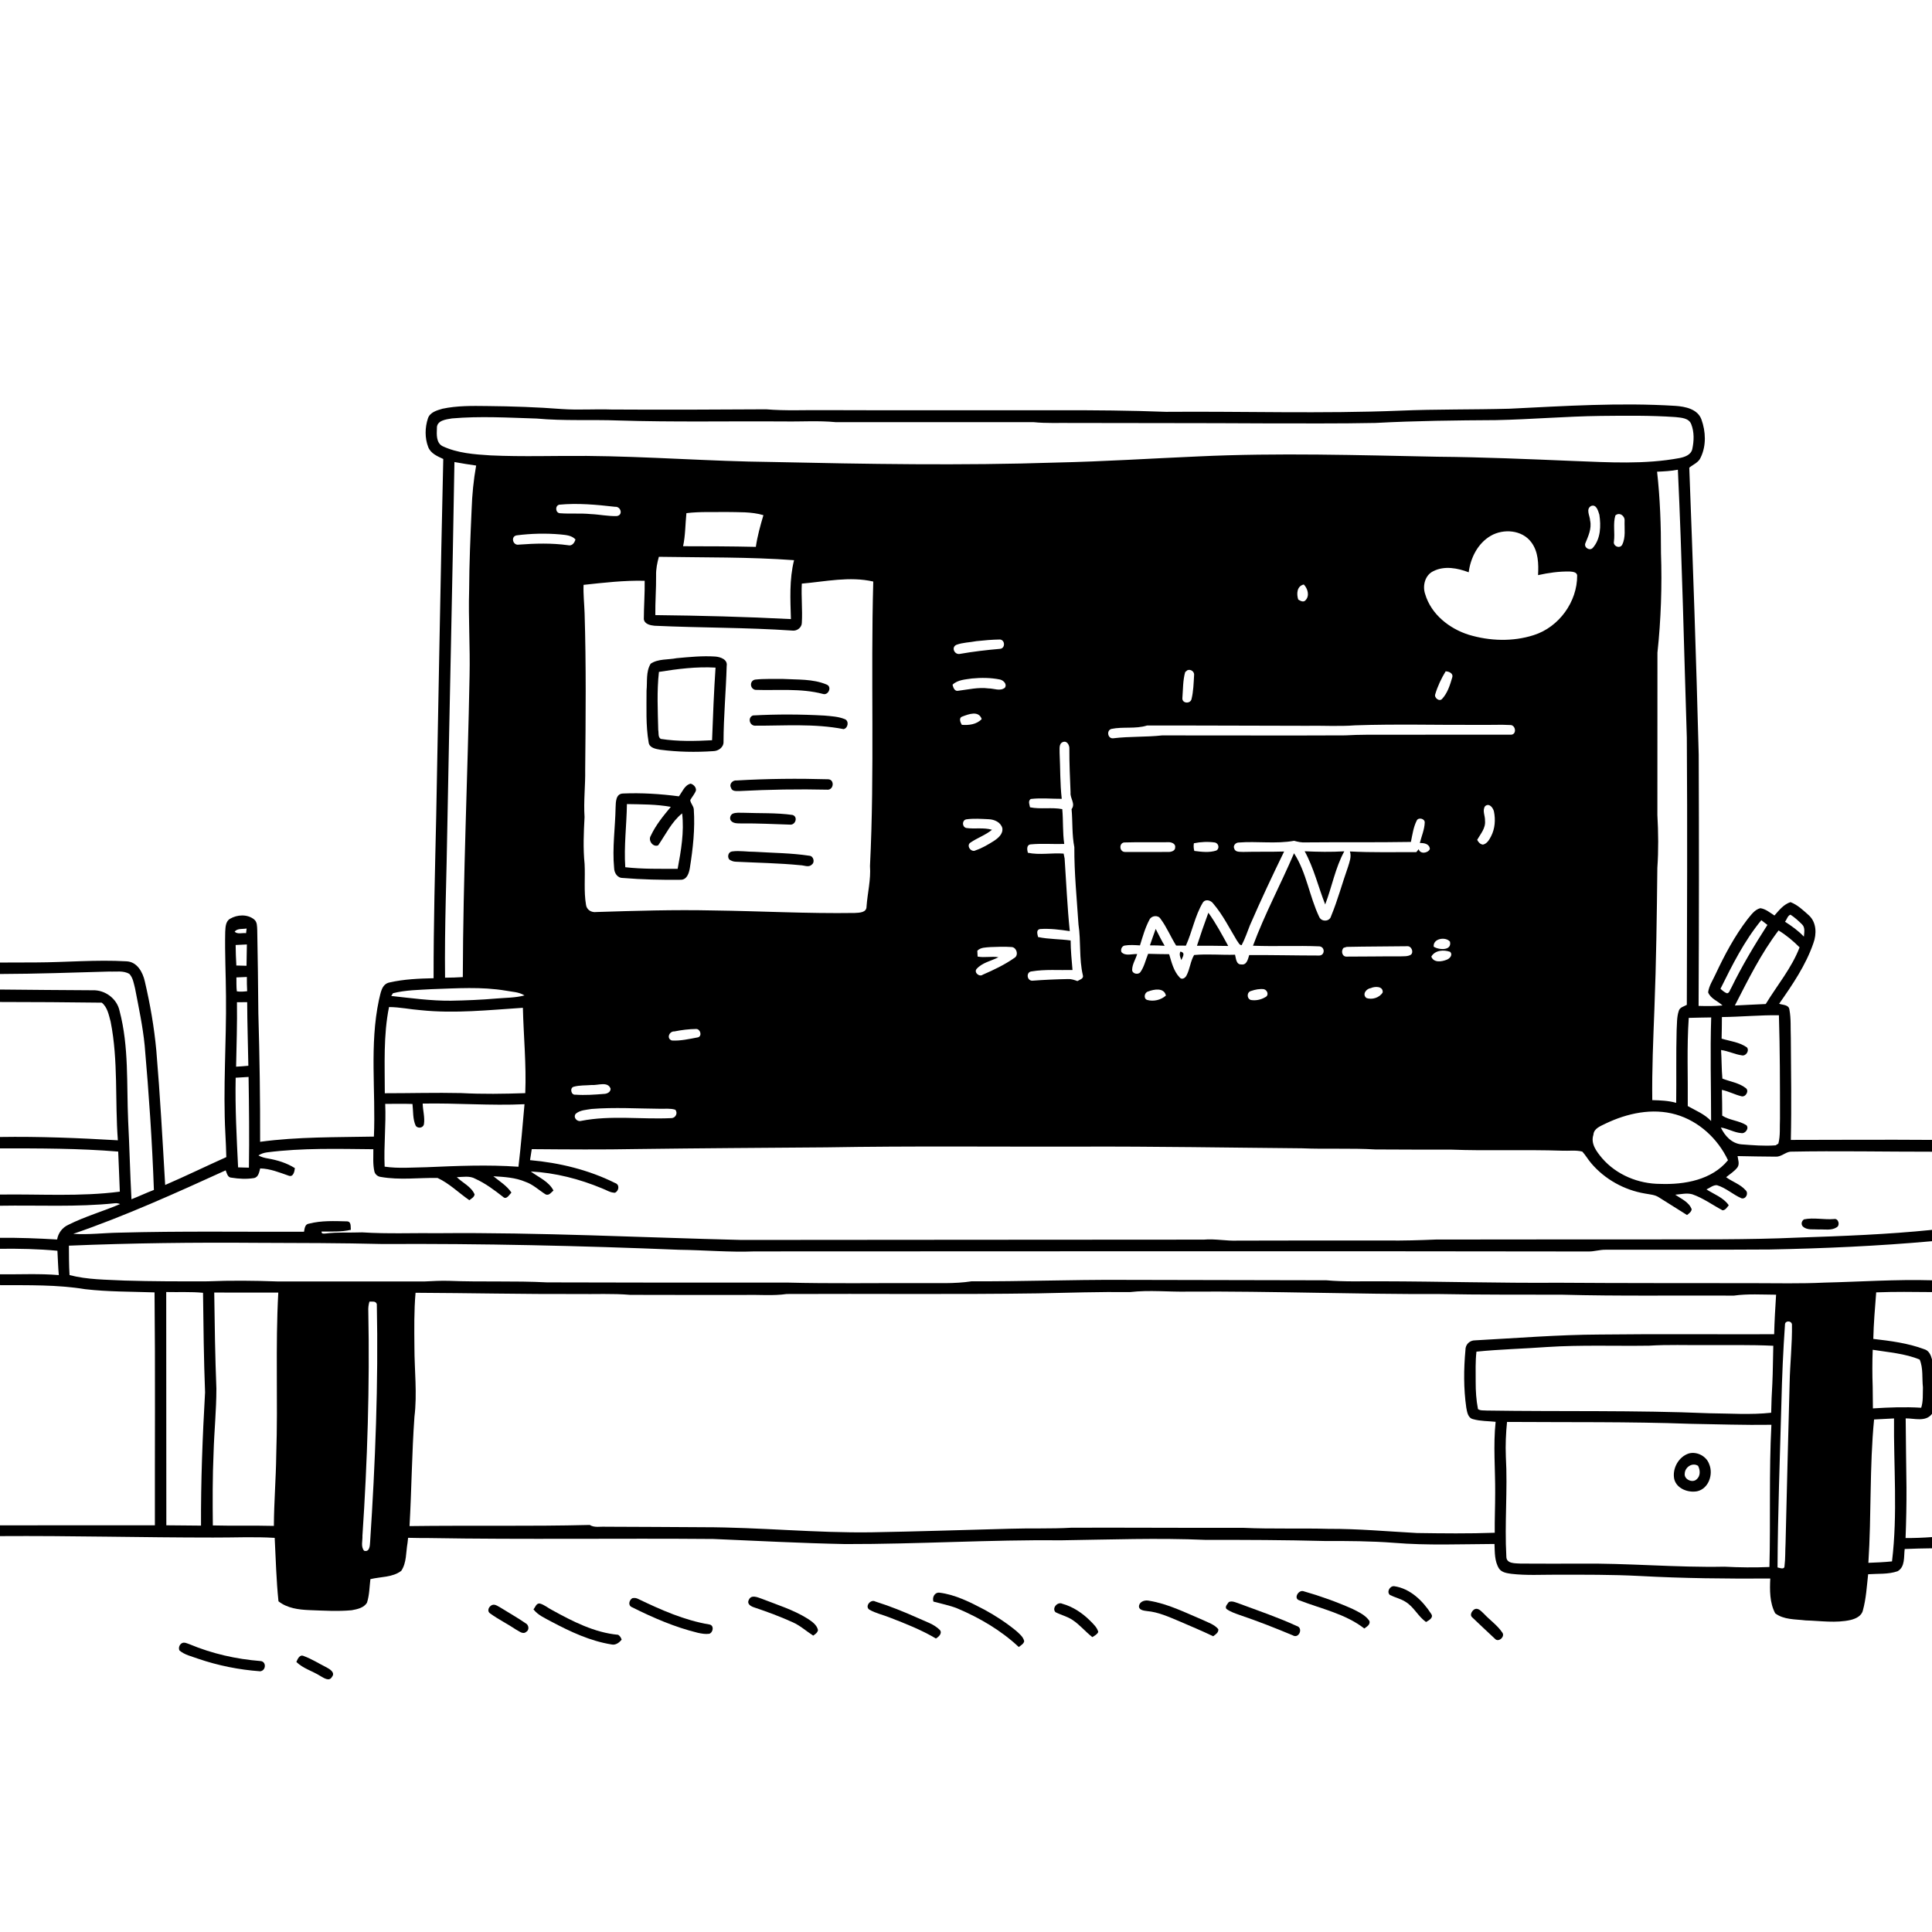 <svg xmlns="http://www.w3.org/2000/svg" viewBox="0 0 1024 1024" version="1.1">
<g id="Parent-Group"><g id="Group-rgba(0,0,0,0)" fill="rgba(0,0,0,0)">
<path fill="rgba(0,0,0,0)" opacity="1.00" d=" M 0.00 0.00 L 1024.00 0.00 L 1024.00 604.17 C 999.06 603.99 974.12 604.15 949.18 604.18 C 949.59 586.13 949.28 568.07 949.17 550.01 C 948.97 545.04 949.35 539.99 948.42 535.08 C 948.08 532.44 944.91 532.73 942.98 532.01 C 950.02 521.95 957.09 511.63 961.12 499.93 C 962.92 495.07 962.83 488.95 958.80 485.20 C 955.81 482.53 952.80 479.59 949.00 478.15 C 945.35 479.33 942.92 482.47 940.50 485.24 C 938.12 483.75 935.87 481.75 933.01 481.36 C 929.95 482.13 928.13 484.95 926.21 487.22 C 919.37 496.17 914.05 506.18 909.27 516.36 C 907.85 519.50 905.79 522.48 905.34 525.96 C 906.67 529.35 910.47 530.56 912.97 532.91 C 908.75 533.31 904.51 533.27 900.29 533.15 C 900.50 488.76 900.54 444.38 900.35 399.99 C 899.04 349.28 897.28 298.57 895.35 247.87 C 897.45 246.15 900.35 245.13 901.43 242.40 C 904.43 236.18 904.10 228.69 901.79 222.31 C 899.76 216.78 893.23 215.49 888.04 215.12 C 858.71 213.29 829.34 215.20 800.05 216.63 C 780.70 217.16 761.34 216.84 742.00 217.66 C 700.68 219.33 659.31 217.95 617.97 218.28 C 599.02 217.55 580.04 217.40 561.08 217.44 C 519.72 217.40 478.36 217.54 437.00 217.38 C 426.68 217.27 416.35 217.81 406.06 216.94 C 378.71 217.11 351.35 217.22 323.99 217.05 C 315.31 216.74 306.62 217.42 297.95 216.81 C 284.68 215.79 271.37 215.33 258.07 215.21 C 250.19 215.11 242.21 214.99 234.48 216.65 C 231.56 217.50 227.90 218.49 226.82 221.73 C 225.21 226.59 225.11 232.11 226.95 236.92 C 228.26 240.36 231.85 241.84 234.94 243.27 C 233.48 306.49 232.42 369.71 231.19 432.93 C 230.55 461.45 229.78 489.96 229.81 518.48 C 222.00 518.65 214.11 518.98 206.47 520.72 C 202.14 521.57 201.75 526.57 200.83 530.05 C 195.79 553.86 199.20 578.32 198.18 602.42 C 178.06 602.82 157.86 602.47 137.87 605.18 C 137.94 582.45 137.59 559.73 136.93 537.02 C 136.81 522.33 136.62 507.64 136.34 492.96 C 136.22 491.00 136.39 488.65 134.66 487.29 C 131.09 484.44 125.74 484.71 121.93 486.97 C 119.50 488.37 119.52 491.52 119.37 493.97 C 119.12 505.31 119.71 516.65 119.78 527.98 C 120.05 552.34 118.15 576.69 119.46 601.03 C 119.70 605.11 119.83 609.20 119.95 613.29 C 109.11 618.14 98.44 623.35 87.54 628.06 C 86.16 604.33 84.86 580.58 82.86 556.89 C 81.73 544.54 79.59 532.28 76.77 520.20 C 75.69 515.32 72.72 509.77 67.07 509.52 C 51.07 508.58 35.04 510.06 19.02 510.11 C 12.68 510.11 6.34 510.18 0.00 510.17 L 0.00 0.00 Z" />
<path fill="rgba(0,0,0,0)" opacity="1.00" d=" M 848.33 220.45 C 861.57 220.32 874.84 220.14 888.06 221.06 C 891.05 221.40 895.15 221.51 896.41 224.88 C 898.03 229.03 897.87 233.71 896.95 238.01 C 896.26 241.12 892.91 242.25 890.16 242.79 C 871.64 246.23 852.74 245.05 834.05 244.33 C 810.02 243.34 785.99 242.28 761.94 242.08 C 719.69 241.25 677.39 239.92 635.15 241.91 C 610.10 242.99 585.08 244.62 560.01 245.16 C 509.68 246.83 459.32 245.95 409.00 244.86 C 376.30 244.52 343.68 241.91 310.98 241.65 C 294.00 241.52 277.00 242.15 260.03 241.37 C 251.40 240.83 242.47 240.20 234.53 236.47 C 231.15 234.69 231.44 230.30 231.57 227.05 C 231.35 222.78 236.47 222.28 239.57 221.77 C 254.49 220.47 269.51 221.38 284.45 221.84 C 298.92 223.17 313.45 222.33 327.94 222.87 C 356.95 223.78 385.98 223.19 415.00 223.36 C 424.33 223.56 433.68 222.85 442.98 223.75 C 477.96 223.82 512.94 223.67 547.92 223.76 C 554.60 224.43 561.32 224.09 568.02 224.18 C 602.36 224.28 636.70 224.20 671.04 224.40 C 690.37 224.38 709.71 224.57 729.04 224.17 C 750.35 223.02 771.71 222.80 793.06 222.67 C 811.50 222.29 829.89 220.68 848.33 220.45 Z" />
<path fill="rgba(0,0,0,0)" opacity="1.00" d=" M 240.86 244.89 C 244.68 245.56 248.51 246.24 252.37 246.75 C 250.98 254.45 250.23 262.26 249.97 270.08 C 249.33 284.37 248.71 298.67 248.65 312.98 C 248.21 327.99 249.22 342.99 248.88 358.00 C 247.91 411.30 245.44 464.57 245.30 517.88 C 242.17 518.09 239.03 518.18 235.89 518.19 C 235.57 491.13 236.74 464.08 237.12 437.02 C 238.28 372.97 239.83 308.94 240.86 244.89 Z" />
<path fill="rgba(0,0,0,0)" opacity="1.00" d=" M 878.29 250.01 C 881.97 249.85 885.67 249.67 889.31 248.96 C 891.53 296.26 892.53 343.61 894.05 390.95 C 894.39 438.16 894.17 485.37 894.05 532.59 C 892.50 533.47 890.24 533.87 889.76 535.88 C 888.69 539.13 888.87 542.63 888.65 546.01 C 888.30 558.85 888.59 571.69 888.41 584.53 C 884.28 583.35 879.99 583.21 875.74 583.09 C 875.53 567.03 876.25 550.98 876.86 534.94 C 877.83 509.96 878.16 484.97 878.43 459.98 C 879.08 450.66 878.96 441.29 878.45 431.96 C 878.44 403.29 878.45 374.61 878.48 345.94 C 880.35 328.37 880.96 310.65 880.35 292.99 C 880.38 278.64 879.89 264.28 878.29 250.01 Z" />
<path fill="rgba(0,0,0,0)" opacity="1.00" d=" M 296.37 267.50 C 306.19 266.55 316.16 267.49 325.95 268.61 C 329.05 268.31 330.41 272.99 326.95 273.52 C 322.32 273.69 317.73 272.66 313.10 272.47 C 307.71 271.94 302.29 272.44 296.90 272.03 C 294.43 272.01 294.02 268.13 296.37 267.50 Z" />
<path fill="rgba(0,0,0,0)" opacity="1.00" d=" M 843.31 268.18 C 846.14 267.12 847.05 270.79 847.70 272.82 C 848.59 278.70 848.41 285.53 844.32 290.26 C 842.81 292.19 839.58 290.42 840.19 288.13 C 841.77 284.24 843.74 280.20 842.79 275.87 C 842.68 273.35 840.38 269.84 843.31 268.18 Z" />
<path fill="rgba(0,0,0,0)" opacity="1.00" d=" M 363.81 271.98 C 370.81 271.12 377.90 271.49 384.94 271.37 C 391.51 271.52 398.25 271.15 404.63 273.05 C 402.99 278.58 401.44 284.14 400.61 289.85 C 387.76 289.55 374.90 289.53 362.05 289.51 C 363.30 283.74 363.21 277.82 363.81 271.98 Z" />
<path fill="rgba(0,0,0,0)" opacity="1.00" d=" M 856.18 273.20 C 858.34 271.27 861.26 273.40 861.07 275.98 C 860.92 280.20 861.75 284.85 859.78 288.75 C 858.50 291.04 854.84 289.47 855.42 286.96 C 856.01 282.40 854.86 277.58 856.18 273.20 Z" />
<path fill="rgba(0,0,0,0)" opacity="1.00" d=" M 790.12 283.99 C 796.86 280.07 806.77 280.84 811.61 287.40 C 815.37 292.37 815.52 298.87 815.20 304.83 C 820.72 303.60 826.39 302.79 832.07 302.92 C 833.44 303.02 835.72 303.17 835.93 304.94 C 836.04 318.94 826.29 332.39 812.93 336.62 C 801.80 340.21 789.54 339.78 778.42 336.42 C 768.12 333.16 758.54 325.58 755.38 314.92 C 753.84 310.52 755.27 304.77 759.75 302.71 C 765.63 299.75 772.55 301.09 778.44 303.32 C 779.41 295.66 783.28 287.96 790.12 283.99 Z" />
<path fill="rgba(0,0,0,0)" opacity="1.00" d=" M 273.83 283.75 C 281.48 282.77 289.29 282.58 296.99 283.26 C 299.81 283.57 302.94 283.67 305.01 285.92 C 304.47 287.77 303.20 289.54 301.02 288.97 C 292.39 287.77 283.66 288.02 275.00 288.66 C 271.84 289.29 270.51 284.32 273.83 283.75 Z" />
<path fill="rgba(0,0,0,0)" opacity="1.00" d=" M 349.21 295.12 C 373.09 295.53 397.03 295.16 420.87 296.91 C 418.30 307.13 418.90 317.71 419.20 328.13 C 395.26 326.89 371.29 326.29 347.33 326.02 C 347.24 319.02 347.82 312.04 347.74 305.04 C 347.65 301.66 348.32 298.35 349.21 295.12 Z" />
<path fill="rgba(0,0,0,0)" opacity="1.00" d=" M 424.98 309.33 C 437.54 308.24 450.32 305.36 462.85 308.23 C 461.44 358.46 463.61 408.79 461.11 458.99 C 461.65 466.24 459.79 473.31 459.28 480.51 C 459.31 483.77 455.39 483.76 453.04 483.89 C 428.01 484.28 403.01 482.88 377.99 482.56 C 357.35 482.10 336.71 482.74 316.08 483.39 C 313.47 483.77 310.92 482.23 310.59 479.51 C 309.38 472.39 310.23 465.12 309.85 457.94 C 309.01 449.66 309.38 441.33 309.82 433.04 C 309.26 424.68 310.30 416.36 310.16 408.00 C 310.43 380.34 310.70 352.66 309.85 325.00 C 309.68 320.00 309.11 315.01 309.30 309.99 C 320.05 308.83 330.86 307.56 341.69 307.83 C 341.80 314.61 341.26 321.39 341.24 328.18 C 341.64 330.83 344.69 331.44 346.91 331.66 C 371.26 332.79 395.68 332.55 420.01 334.22 C 422.45 334.55 425.00 332.57 424.99 330.05 C 425.39 323.15 424.61 316.24 424.98 309.33 M 358.61 348.85 C 354.08 349.75 348.82 349.10 344.87 351.78 C 342.27 355.99 343.15 361.28 342.68 366.01 C 342.71 375.15 342.23 384.40 343.79 393.46 C 344.14 396.44 347.59 396.95 349.99 397.37 C 359.26 398.58 368.67 398.76 377.99 398.12 C 380.76 398.11 383.66 396.05 383.48 393.06 C 383.53 379.67 384.78 366.33 385.16 352.95 C 385.77 349.50 381.77 348.17 379.07 347.98 C 372.24 347.53 365.40 348.22 358.61 348.85 M 400.14 360.21 C 397.19 360.91 397.42 365.02 400.32 365.64 C 412.21 366.03 424.46 364.71 436.14 367.79 C 439.05 368.76 441.18 363.96 438.07 362.80 C 430.79 359.75 422.65 360.30 414.93 359.85 C 410.00 359.92 405.03 359.66 400.14 360.21 M 399.11 379.20 C 396.25 380.19 397.14 384.44 400.03 384.63 C 415.68 384.70 431.61 383.41 447.12 386.45 C 449.49 385.97 450.14 382.13 447.79 381.17 C 444.39 379.79 440.65 379.60 437.04 379.27 C 424.42 378.56 411.72 378.52 399.11 379.20 M 390.45 413.66 C 388.36 413.39 386.31 415.53 387.46 417.54 C 387.98 419.59 390.34 419.25 391.97 419.27 C 407.60 418.46 423.26 418.18 438.91 418.55 C 441.96 418.28 442.31 413.26 439.04 413.03 C 422.86 412.57 406.62 412.72 390.45 413.66 M 359.83 422.07 C 350.00 420.78 340.02 420.15 330.12 420.58 C 326.33 420.75 326.39 425.16 326.28 427.92 C 326.10 438.61 324.47 449.32 325.49 460.01 C 325.56 462.64 327.15 465.36 330.06 465.34 C 340.31 466.18 350.62 466.43 360.89 466.30 C 364.18 466.22 365.20 462.67 365.64 460.03 C 367.28 449.75 368.44 439.30 367.72 428.88 C 367.54 427.11 366.03 425.81 365.84 424.07 C 366.82 422.34 368.21 420.83 368.88 418.94 C 369.02 417.24 367.61 415.78 366.05 415.35 C 362.85 416.13 361.66 419.69 359.83 422.07 M 388.30 431.30 C 387.13 431.98 386.67 433.44 387.21 434.68 C 388.43 436.62 390.97 436.38 392.95 436.44 C 401.69 436.34 410.42 436.82 419.15 437.08 C 421.86 436.89 422.88 432.77 420.04 431.94 C 411.41 430.72 402.63 431.13 393.94 430.79 C 392.06 430.82 390.07 430.53 388.30 431.30 M 388.08 451.27 C 386.04 451.50 385.37 453.97 386.48 455.50 C 387.48 456.23 388.68 456.70 389.93 456.73 C 401.32 457.29 412.75 457.46 424.11 458.57 C 426.13 458.58 428.63 459.95 430.25 458.26 C 432.06 457.03 431.18 453.70 428.98 453.56 C 419.40 452.10 409.68 452.08 400.03 451.47 C 396.05 451.51 392.03 450.74 388.08 451.27 Z" />
<path fill="rgba(0,0,0,0)" opacity="1.00" d=" M 688.10 317.79 C 687.11 314.78 687.33 310.64 691.04 309.79 C 693.10 311.90 694.23 315.72 692.01 318.09 C 690.87 319.46 689.28 318.48 688.10 317.79 Z" />
<path fill="rgba(0,0,0,0)" opacity="1.00" d=" M 517.51 339.82 C 521.68 339.37 525.88 339.01 530.08 338.95 C 532.85 339.33 532.82 343.71 530.01 343.90 C 522.93 344.51 515.88 345.33 508.88 346.56 C 505.99 347.26 503.95 343.14 506.91 341.77 C 510.27 340.51 513.99 340.51 517.51 339.82 Z" />
<path fill="rgba(0,0,0,0)" opacity="1.00" d=" M 349.25 356.12 C 359.15 354.54 369.20 353.25 379.25 353.85 C 378.39 366.67 377.89 379.51 377.41 392.34 C 368.37 392.82 359.23 393.04 350.25 391.64 C 348.65 390.78 349.20 388.40 348.88 386.90 C 348.65 376.65 348.10 366.33 349.25 356.12 Z" />
<path fill="rgba(0,0,0,0)" opacity="1.00" d=" M 629.29 355.27 C 631.02 354.43 633.22 356.02 632.89 357.95 C 632.64 362.12 632.54 366.39 631.55 370.47 C 630.98 373.23 626.37 372.92 626.69 369.91 C 627.06 365.36 626.92 360.63 628.17 356.22 C 628.45 355.98 629.01 355.51 629.29 355.27 Z" />
<path fill="rgba(0,0,0,0)" opacity="1.00" d=" M 766.21 355.83 C 767.94 355.82 770.37 356.88 769.72 359.02 C 768.56 363.03 767.25 367.29 764.37 370.40 C 762.90 372.11 760.07 369.85 760.69 368.03 C 761.95 363.75 763.90 359.65 766.21 355.83 Z" />
<path fill="rgba(0,0,0,0)" opacity="1.00" d=" M 504.86 362.91 C 507.61 360.27 511.61 360.16 515.16 359.61 C 520.11 359.13 525.18 359.17 530.07 360.17 C 531.87 360.60 533.95 362.66 532.57 364.55 C 530.04 366.50 526.81 364.86 523.98 364.88 C 518.59 364.15 513.30 365.45 508.00 366.10 C 505.96 366.63 505.22 364.40 504.86 362.91 Z" />
<path fill="rgba(0,0,0,0)" opacity="1.00" d=" M 509.99 379.81 C 513.30 378.54 518.69 376.43 520.33 381.11 C 517.61 384.02 513.52 384.45 509.78 384.18 C 509.03 382.90 508.01 380.50 509.99 379.81 Z" />
<path fill="rgba(0,0,0,0)" opacity="1.00" d=" M 718.30 384.44 C 740.16 383.69 762.10 384.32 783.99 384.20 C 789.62 384.31 795.26 383.97 800.88 384.30 C 803.40 384.74 803.87 389.15 801.00 389.40 C 779.34 389.44 757.67 389.44 736.01 389.41 C 728.34 389.43 720.67 389.32 713.02 389.76 C 680.66 389.93 648.31 389.74 615.95 389.78 C 607.36 390.73 598.68 390.25 590.10 391.30 C 587.15 391.70 586.27 387.21 589.02 386.35 C 595.26 385.04 601.81 386.47 607.94 384.54 C 635.97 384.48 664.00 384.67 692.04 384.69 C 700.78 384.51 709.57 385.10 718.30 384.44 Z" />
<path fill="rgba(0,0,0,0)" opacity="1.00" d=" M 563.35 393.30 C 565.60 392.42 566.94 395.08 566.78 396.95 C 566.74 404.66 567.12 412.36 567.42 420.07 C 567.09 423.20 570.18 425.95 567.96 428.86 C 568.58 435.57 568.10 442.39 569.42 449.01 C 569.34 462.66 570.74 476.36 571.62 490.01 C 572.98 498.93 571.86 508.09 573.95 516.95 C 574.48 518.79 572.16 519.25 571.05 519.99 C 569.43 519.40 567.75 518.81 566.00 518.92 C 559.69 519.04 553.38 519.31 547.09 519.80 C 544.13 519.73 543.79 515.10 546.79 514.86 C 553.93 513.66 561.24 514.31 568.45 514.12 C 568.01 508.91 567.48 503.70 567.46 498.47 C 561.72 497.67 555.88 497.85 550.20 496.65 C 549.89 495.21 549.03 492.92 551.14 492.42 C 556.42 492.04 561.78 492.74 567.01 493.52 C 565.69 480.71 565.15 467.85 564.27 455.01 C 564.14 454.36 563.87 453.07 563.74 452.43 C 557.43 451.95 551.02 453.29 544.78 451.98 C 544.33 450.30 543.98 447.66 546.44 447.52 C 552.29 446.98 558.20 447.49 564.07 447.31 C 563.17 441.19 563.59 434.99 563.02 428.85 C 557.48 427.78 551.57 429.01 545.94 427.89 C 545.65 426.38 544.78 424.63 546.29 423.48 C 551.75 422.83 557.27 423.42 562.75 423.40 C 561.83 415.31 562.00 407.14 561.61 399.02 C 561.71 397.07 561.06 394.20 563.35 393.30 Z" />
<path fill="rgba(0,0,0,0)" opacity="1.00" d=" M 332.28 426.18 C 340.03 426.34 347.91 426.24 355.54 427.66 C 351.55 432.44 347.53 437.35 344.90 443.03 C 343.38 445.46 346.11 449.22 348.85 448.04 C 352.86 442.26 355.95 435.58 361.55 431.10 C 362.69 440.92 360.98 450.86 359.17 460.49 C 349.92 460.48 340.60 460.68 331.41 459.65 C 330.64 448.48 332.13 437.34 332.28 426.18 Z" />
<path fill="rgba(0,0,0,0)" opacity="1.00" d=" M 787.14 427.28 C 789.26 425.44 791.30 428.04 791.80 430.01 C 792.73 434.44 792.39 439.24 790.27 443.30 C 789.31 445.11 788.18 447.18 786.00 447.66 C 784.48 447.47 783.57 446.38 782.94 445.12 C 784.75 441.96 787.51 438.89 787.08 434.99 C 787.24 432.43 785.49 429.59 787.14 427.28 Z" />
<path fill="rgba(0,0,0,0)" opacity="1.00" d=" M 512.16 434.27 C 516.11 433.72 520.11 434.03 524.08 434.21 C 527.05 434.32 530.45 435.83 531.26 438.95 C 531.71 442.05 529.02 444.23 526.73 445.75 C 523.69 447.65 520.57 449.53 517.16 450.67 C 514.75 452.11 511.84 448.08 514.46 446.52 C 518.10 444.05 522.36 442.61 525.79 439.80 C 521.33 438.46 516.63 439.52 512.09 438.84 C 509.85 438.22 509.81 434.75 512.16 434.27 Z" />
<path fill="rgba(0,0,0,0)" opacity="1.00" d=" M 750.87 434.97 C 751.68 433.03 755.24 433.83 755.14 435.96 C 755.01 439.69 753.42 443.22 752.54 446.83 C 754.74 446.74 757.71 447.23 757.85 450.03 C 756.80 452.28 752.70 452.82 751.93 450.10 C 751.62 450.49 750.99 451.26 750.68 451.64 C 738.94 451.60 727.19 451.91 715.48 451.29 C 716.40 454.03 715.28 456.79 714.49 459.41 C 711.41 468.10 709.03 477.06 705.50 485.58 C 704.75 488.56 700.43 488.71 699.23 486.02 C 694.00 475.11 692.50 462.49 685.86 452.24 C 678.84 468.68 670.32 484.47 664.11 501.25 C 675.86 501.72 687.64 501.09 699.38 501.59 C 702.51 502.00 702.23 506.68 698.93 506.45 C 686.66 506.45 674.37 506.13 662.10 506.22 C 661.47 508.25 660.85 511.61 657.98 511.17 C 655.17 511.36 655.11 507.93 654.59 506.02 C 647.37 506.26 640.05 505.50 632.90 506.18 C 630.94 509.46 630.70 513.57 628.90 516.98 C 628.25 518.34 626.43 519.57 625.20 518.03 C 622.06 514.73 620.95 510.01 619.67 505.74 C 615.96 505.69 612.24 505.68 608.53 505.54 C 607.19 508.81 606.46 512.43 604.37 515.33 C 603.11 516.81 600.02 516.09 600.06 514.01 C 600.11 511.05 601.90 508.45 602.73 505.66 C 600.01 505.52 596.54 506.92 594.39 504.65 C 593.86 503.28 594.51 501.64 595.93 501.18 C 598.66 500.70 601.45 500.92 604.21 501.08 C 605.65 496.43 606.97 491.65 609.29 487.35 C 610.35 485.27 613.75 484.86 615.06 486.92 C 618.38 491.33 620.45 496.51 623.38 501.17 C 625.09 501.17 626.81 501.16 628.54 501.21 C 631.92 493.78 633.31 485.45 637.53 478.39 C 638.93 476.29 641.80 477.16 643.07 478.95 C 648.11 484.86 651.58 491.88 655.58 498.50 C 656.33 499.32 656.78 500.96 658.10 500.96 C 659.89 497.58 661.09 493.95 662.49 490.41 C 668.21 477.24 674.31 464.23 680.61 451.32 C 673.39 451.55 666.16 451.35 658.95 451.54 C 657.36 451.42 654.82 451.80 654.22 449.88 C 653.35 448.31 654.85 446.60 656.45 446.56 C 666.24 445.78 676.22 447.39 685.91 445.64 C 687.90 446.20 689.93 446.63 692.03 446.49 C 710.62 446.30 729.22 446.56 747.81 446.24 C 748.60 442.43 749.11 438.48 750.87 434.97 M 691.50 451.19 C 696.39 460.08 698.68 470.01 702.38 479.37 C 705.97 470.07 707.70 460.01 712.50 451.22 C 705.51 451.64 698.48 451.51 691.50 451.19 M 640.46 483.76 C 638.31 489.55 636.31 495.40 634.41 501.27 C 639.93 501.24 645.45 501.28 650.98 501.38 C 647.69 495.38 644.46 489.32 640.46 483.76 M 612.54 492.34 C 611.50 495.24 610.46 498.13 609.48 501.06 C 612.08 501.05 614.68 501.11 617.29 501.29 C 615.57 498.38 614.08 495.34 612.54 492.34 M 626.14 508.85 C 626.78 507.19 628.56 504.95 625.62 504.37 C 624.89 505.90 625.58 507.40 626.14 508.85 Z" />
<path fill="rgba(0,0,0,0)" opacity="1.00" d=" M 596.32 446.51 C 603.92 446.28 611.53 446.49 619.13 446.39 C 620.70 446.25 623.20 447.13 622.86 449.09 C 623.01 451.02 620.59 451.64 619.05 451.55 C 611.46 451.51 603.87 451.65 596.29 451.56 C 593.06 451.57 592.97 446.31 596.32 446.51 Z" />
<path fill="rgba(0,0,0,0)" opacity="1.00" d=" M 632.79 446.94 C 636.45 446.19 640.27 446.02 643.98 446.55 C 645.92 447.01 646.52 449.68 644.73 450.78 C 640.97 452.03 636.86 451.50 633.01 451.01 C 632.63 449.66 632.55 448.30 632.79 446.94 Z" />
<path fill="rgba(0,0,0,0)" opacity="1.00" d=" M 946.08 488.53 C 947.09 487.38 947.42 485.33 948.99 484.80 C 951.23 486.23 953.21 488.06 955.11 489.93 C 956.88 491.60 956.27 494.29 956.10 496.44 C 953.16 493.31 949.67 490.84 946.08 488.53 Z" />
<path fill="rgba(0,0,0,0)" opacity="1.00" d=" M 933.54 487.71 C 934.61 488.54 935.69 489.37 936.77 490.23 C 929.84 501.01 923.25 512.03 917.62 523.56 C 916.91 524.50 916.75 526.23 915.41 526.48 C 913.99 526.03 912.96 525.01 911.89 524.07 C 918.15 511.41 924.52 498.68 933.54 487.71 Z" />
<path fill="rgba(0,0,0,0)" opacity="1.00" d=" M 124.36 493.80 C 125.85 491.91 128.63 492.54 130.72 492.13 C 130.65 492.75 130.50 493.98 130.42 494.60 C 128.45 494.32 125.91 495.34 124.36 493.80 Z" />
<path fill="rgba(0,0,0,0)" opacity="1.00" d=" M 919.51 532.94 C 926.53 519.31 933.35 505.41 942.67 493.16 C 946.77 495.64 950.43 498.74 953.82 502.11 C 949.62 513.09 941.93 522.21 935.88 532.15 C 930.42 532.45 924.96 532.61 919.51 532.94 Z" />
<path fill="rgba(0,0,0,0)" opacity="1.00" d=" M 759.89 501.76 C 759.45 497.37 766.21 496.32 768.52 499.08 C 769.64 504.01 762.66 503.56 759.89 501.76 Z" />
<path fill="rgba(0,0,0,0)" opacity="1.00" d=" M 124.90 500.87 C 126.88 500.80 128.86 500.70 130.85 500.58 C 130.74 504.34 130.77 508.11 130.66 511.88 C 128.86 511.83 127.07 511.77 125.27 511.74 C 125.03 508.12 124.95 504.49 124.90 500.87 Z" />
<path fill="rgba(0,0,0,0)" opacity="1.00" d=" M 518.00 503.91 C 519.81 502.03 522.60 502.20 525.00 501.97 C 528.71 501.82 532.43 501.68 536.14 501.95 C 538.79 502.03 540.08 506.28 537.67 507.70 C 532.49 511.34 526.69 514.09 520.89 516.61 C 519.10 517.98 516.10 515.48 517.58 513.60 C 520.58 510.18 525.31 509.36 529.21 507.36 C 525.54 506.74 521.82 507.71 518.16 507.00 C 518.12 506.23 518.04 504.69 518.00 503.91 Z" />
<path fill="rgba(0,0,0,0)" opacity="1.00" d=" M 712.16 502.36 C 712.57 502.24 713.40 501.99 713.81 501.87 C 724.49 501.64 735.18 501.67 745.86 501.52 C 748.01 501.32 749.40 504.46 747.89 505.95 C 746.14 507.09 743.95 506.78 741.98 506.90 C 732.61 506.83 723.24 507.05 713.87 507.02 C 711.34 507.25 710.56 503.92 712.16 502.36 Z" />
<path fill="rgba(0,0,0,0)" opacity="1.00" d=" M 758.62 507.03 C 760.58 503.57 765.23 503.27 768.60 504.50 C 770.18 506.12 768.40 508.09 766.77 508.68 C 764.07 509.76 759.90 510.39 758.62 507.03 Z" />
<path fill="rgba(0,0,0,0)" opacity="1.00" d=" M 0.00 516.24 C 19.34 516.18 38.66 515.49 57.99 514.94 C 61.51 515.13 65.49 514.29 68.63 516.25 C 70.52 518.36 70.92 521.30 71.60 523.96 C 73.52 533.96 75.67 543.94 76.68 554.09 C 78.91 579.58 80.66 605.12 81.57 630.69 C 77.55 632.22 73.68 634.07 69.68 635.63 C 68.93 621.76 68.64 607.87 67.92 594.01 C 67.06 574.62 68.38 554.81 63.39 535.87 C 62.03 529.28 55.69 524.61 49.06 524.86 C 32.70 524.76 16.35 524.65 0.00 524.47 L 0.00 516.24 Z" />
<path fill="rgba(0,0,0,0)" opacity="1.00" d=" M 125.30 518.05 C 127.15 517.96 129.00 517.89 130.84 517.81 C 130.82 520.32 130.86 522.84 131.00 525.36 C 129.18 525.55 127.33 525.75 125.52 525.42 C 125.22 522.97 125.36 520.50 125.30 518.05 Z" />
<path fill="rgba(0,0,0,0)" opacity="1.00" d=" M 726.58 523.71 C 728.78 522.69 733.19 522.65 732.85 526.03 C 731.18 528.79 727.15 530.10 724.17 528.92 C 721.84 526.97 724.20 523.99 726.58 523.71 Z" />
<path fill="rgba(0,0,0,0)" opacity="1.00" d=" M 208.28 526.43 C 215.02 524.71 222.04 524.69 228.95 524.27 C 241.99 523.85 255.15 522.89 268.10 525.07 C 271.43 525.71 275.04 525.72 278.00 527.60 C 273.10 528.89 268.00 528.81 263.00 529.24 C 255.01 529.94 247.00 530.25 239.00 530.40 C 228.40 530.49 217.88 529.02 207.37 527.88 C 207.60 527.51 208.05 526.79 208.28 526.43 Z" />
<path fill="rgba(0,0,0,0)" opacity="1.00" d=" M 608.54 525.51 C 611.66 524.29 616.98 523.33 617.97 527.66 C 615.34 530.03 611.42 530.95 608.03 529.99 C 605.93 529.28 606.53 525.99 608.54 525.51 Z" />
<path fill="rgba(0,0,0,0)" opacity="1.00" d=" M 663.16 525.21 C 665.31 524.47 667.62 524.02 669.90 524.29 C 671.79 524.81 672.72 527.52 670.67 528.50 C 668.38 529.88 665.58 530.46 662.96 530.01 C 660.70 529.26 660.76 525.76 663.16 525.21 Z" />
<path fill="rgba(0,0,0,0)" opacity="1.00" d=" M 0.00 531.07 C 17.98 531.10 35.96 531.18 53.93 531.43 C 56.96 533.81 57.67 537.99 58.64 541.51 C 62.75 562.22 60.88 583.44 62.47 604.38 C 41.67 603.16 20.84 602.30 0.00 602.63 L 0.00 531.07 Z" />
<path fill="rgba(0,0,0,0)" opacity="1.00" d=" M 125.59 531.20 C 127.39 531.18 129.20 531.16 131.01 531.17 C 131.05 542.40 131.45 553.63 131.63 564.87 C 129.47 565.10 127.31 565.24 125.14 565.36 C 125.35 553.97 125.76 542.59 125.59 531.20 Z" />
<path fill="rgba(0,0,0,0)" opacity="1.00" d=" M 206.19 533.76 C 211.82 533.77 217.34 534.99 222.94 535.41 C 240.99 537.30 259.11 535.33 277.14 534.15 C 277.50 549.23 279.02 564.29 278.40 579.39 C 267.07 579.77 255.74 579.96 244.42 579.35 C 230.93 579.05 217.44 579.45 203.95 579.44 C 203.97 564.21 203.14 548.77 206.19 533.76 Z" />
<path fill="rgba(0,0,0,0)" opacity="1.00" d=" M 912.64 539.06 C 922.72 538.96 932.77 537.97 942.86 538.10 C 943.42 556.37 943.43 574.66 943.43 592.94 C 943.21 597.33 943.70 601.85 942.57 606.13 C 942.21 606.36 941.49 606.82 941.13 607.05 C 935.04 607.53 928.92 606.97 922.85 606.52 C 917.81 606.01 914.12 601.95 912.09 597.60 C 915.83 598.15 919.15 600.31 922.96 600.57 C 925.07 600.96 927.24 597.95 925.59 596.35 C 921.65 593.90 916.73 593.81 912.81 591.31 C 912.84 586.75 912.73 582.21 912.63 577.66 C 916.20 578.39 919.43 580.18 922.96 581.03 C 925.20 581.70 927.28 578.16 925.29 576.70 C 921.72 573.91 917.02 573.30 912.90 571.68 C 912.44 566.64 912.54 561.58 912.20 556.54 C 915.93 557.02 919.35 558.78 923.06 559.33 C 925.30 559.99 927.35 556.98 925.94 555.17 C 922.00 552.35 917.01 551.86 912.49 550.50 C 912.60 546.68 912.62 542.87 912.64 539.06 Z" />
<path fill="rgba(0,0,0,0)" opacity="1.00" d=" M 895.07 539.50 C 899.03 539.36 903.00 539.34 906.97 539.26 C 906.36 557.56 906.92 575.87 906.92 594.17 C 903.50 590.49 898.82 588.65 894.55 586.24 C 894.70 570.66 894.01 555.05 895.07 539.50 Z" />
<path fill="rgba(0,0,0,0)" opacity="1.00" d=" M 357.47 546.67 C 361.25 545.90 365.12 545.43 368.99 545.38 C 371.20 545.34 372.28 549.11 369.97 549.81 C 365.42 550.66 360.74 551.76 356.12 551.49 C 353.07 550.48 354.70 546.50 357.47 546.67 Z" />
<path fill="rgba(0,0,0,0)" opacity="1.00" d=" M 124.91 571.22 C 127.19 571.09 129.47 570.95 131.75 570.80 C 132.00 586.83 132.18 602.86 131.93 618.89 C 130.02 618.84 128.11 618.79 126.20 618.73 C 125.42 602.91 124.58 587.07 124.91 571.22 Z" />
<path fill="rgba(0,0,0,0)" opacity="1.00" d=" M 313.67 575.07 C 316.90 575.36 322.16 572.98 323.63 577.03 C 323.65 578.88 321.73 579.75 320.15 579.79 C 315.11 580.20 310.03 580.56 304.98 580.20 C 302.67 580.53 301.87 576.60 304.06 576.00 C 307.18 575.12 310.47 575.36 313.67 575.07 Z" />
<path fill="rgba(0,0,0,0)" opacity="1.00" d=" M 224.04 584.92 C 242.03 584.58 260.01 586.10 278.00 585.25 C 277.02 596.30 276.10 607.38 274.79 618.40 C 258.56 617.24 242.29 617.95 226.05 618.65 C 218.66 618.76 211.21 619.42 203.87 618.35 C 203.36 607.26 204.66 596.18 204.17 585.08 C 208.99 585.08 213.81 584.95 218.62 585.13 C 219.08 589.00 218.68 593.14 220.38 596.76 C 221.58 598.26 224.23 597.85 224.68 595.95 C 225.29 592.28 224.10 588.60 224.04 584.92 Z" />
<path fill="rgba(0,0,0,0)" opacity="1.00" d=" M 313.60 587.77 C 325.69 586.81 337.84 587.58 349.96 587.67 C 352.59 587.72 355.31 587.39 357.88 588.16 C 359.42 589.80 358.14 592.53 355.97 592.62 C 339.99 593.40 323.77 590.99 307.96 594.10 C 305.80 594.70 303.61 592.19 305.17 590.30 C 307.49 588.33 310.73 588.25 313.60 587.77 Z" />
<path fill="rgba(0,0,0,0)" opacity="1.00" d=" M 850.93 595.55 C 862.39 590.05 875.76 587.11 888.23 590.70 C 900.45 594.20 910.49 603.55 915.87 614.94 C 907.32 625.42 892.78 627.96 879.97 627.49 C 868.41 627.48 856.75 622.70 849.15 613.88 C 846.28 610.45 842.95 606.22 844.54 601.45 C 844.77 598.03 848.36 596.87 850.93 595.55 Z" />
<path fill="rgba(0,0,0,0)" opacity="1.00" d=" M 0.00 608.67 C 20.89 608.64 41.81 608.64 62.65 610.36 C 63.00 617.44 63.18 624.52 63.51 631.60 C 42.45 634.33 21.17 632.83 0.00 633.14 L 0.00 608.67 Z" />
<path fill="rgba(0,0,0,0)" opacity="1.00" d=" M 141.60 610.77 C 160.27 608.37 179.11 608.94 197.88 609.11 C 197.91 613.04 197.56 617.05 198.44 620.92 C 198.83 622.50 200.26 623.63 201.86 623.80 C 211.80 625.56 221.90 624.18 231.89 624.33 C 238.16 627.22 243.12 632.25 248.77 636.13 C 249.85 635.26 251.31 634.58 251.55 633.06 C 249.75 628.88 245.24 626.97 242.12 623.93 C 245.40 623.83 248.99 623.07 252.00 624.81 C 257.32 627.24 262.01 630.75 266.59 634.34 C 268.40 636.13 269.94 633.23 271.06 632.08 C 268.63 628.43 264.81 626.16 261.50 623.44 C 267.26 623.79 273.16 624.10 278.54 626.41 C 282.56 627.80 285.63 630.83 289.18 633.05 C 291.01 633.86 292.13 631.99 293.35 631.00 C 290.85 626.14 285.50 624.03 281.33 620.91 C 294.34 621.58 307.14 624.89 319.14 629.88 C 321.38 630.71 323.52 632.22 325.99 632.18 C 328.09 631.11 328.55 627.85 326.01 627.02 C 312.01 620.04 296.48 616.27 280.93 614.90 C 281.22 612.95 281.52 611.01 281.84 609.07 C 300.55 609.22 319.26 609.37 337.96 609.01 C 371.31 608.58 404.67 608.37 438.02 608.12 C 483.02 607.34 528.04 607.85 573.06 607.73 C 612.05 607.59 651.03 608.29 690.02 608.62 C 703.00 609.16 716.01 608.47 728.99 609.23 C 742.31 609.36 755.62 609.29 768.94 609.32 C 788.62 610.06 808.32 609.23 828.00 609.89 C 831.54 610.06 835.18 609.48 838.66 610.37 C 840.39 612.26 841.65 614.53 843.32 616.48 C 850.53 625.02 860.89 630.76 871.89 632.60 C 874.40 633.10 877.14 633.17 879.33 634.67 C 884.31 637.72 889.18 640.93 894.16 643.99 C 895.18 643.17 896.40 642.38 896.63 640.97 C 895.22 637.08 891.08 635.41 887.91 633.22 C 890.89 632.99 893.97 632.18 896.93 632.99 C 902.70 634.99 907.66 638.66 913.01 641.50 C 914.59 641.37 915.37 639.89 916.28 638.82 C 913.43 634.69 908.52 633.02 904.46 630.41 C 906.26 629.63 907.95 628.03 910.03 628.18 C 914.81 629.58 918.51 633.21 923.07 635.13 C 925.40 635.71 926.95 632.39 925.19 630.82 C 922.42 627.67 918.21 626.39 914.89 623.94 C 916.94 622.25 919.30 620.84 920.92 618.68 C 922.12 616.85 921.18 614.69 920.95 612.75 C 927.64 612.90 934.34 613.00 941.04 613.05 C 943.97 613.27 946.11 610.76 948.90 610.41 C 973.93 609.91 998.97 610.46 1024.00 610.43 L 1024.00 651.86 C 1000.40 654.27 976.67 655.15 952.97 655.95 C 926.00 657.17 898.99 656.82 871.99 656.91 C 835.02 656.97 798.05 656.88 761.07 656.98 C 752.38 657.34 743.69 657.61 734.99 657.49 C 708.66 657.50 682.32 657.44 655.98 657.55 C 649.97 657.81 644.02 656.49 638.01 657.03 C 556.33 657.12 474.64 657.09 392.96 657.20 C 339.64 655.90 286.33 653.14 232.98 653.61 C 219.31 653.44 205.62 654.05 191.98 653.18 C 185.52 653.45 179.02 652.97 172.60 653.78 L 171.66 653.83 C 170.83 653.90 170.33 653.53 170.44 652.73 C 175.61 652.69 180.87 653.04 185.95 651.82 C 185.75 650.17 186.32 647.49 183.96 647.35 C 177.27 647.18 170.40 646.86 163.86 648.54 C 161.60 648.76 161.46 651.11 161.14 652.86 C 128.43 652.95 95.70 652.44 63.00 653.34 C 54.94 653.47 46.89 654.51 38.83 653.96 C 66.44 644.47 93.06 632.40 119.61 620.31 C 120.28 621.85 120.62 624.19 122.77 624.20 C 126.65 624.83 130.68 625.03 134.57 624.41 C 137.01 623.99 137.37 621.23 137.90 619.29 C 143.20 619.41 148.08 621.43 153.00 623.14 C 155.48 624.08 156.12 620.85 156.29 619.13 C 151.96 616.39 146.99 614.88 141.97 614.01 C 140.22 613.73 138.50 613.28 136.96 612.39 C 138.37 611.51 139.95 610.97 141.60 610.77 M 956.17 646.28 C 954.78 647.18 954.41 649.10 955.74 650.25 C 958.02 652.12 961.21 651.43 963.94 651.65 C 967.10 651.49 970.69 652.34 973.50 650.49 C 975.46 649.37 974.39 645.60 972.04 646.12 C 966.76 646.57 961.33 645.22 956.17 646.28 Z" />
<path fill="rgba(0,0,0,0)" opacity="1.00" d=" M 0.00 639.06 C 20.32 638.71 40.73 639.87 60.98 637.74 C 61.90 637.66 62.79 637.81 63.65 638.19 C 54.57 642.04 45.00 644.76 36.17 649.20 C 33.01 650.65 30.86 653.53 30.27 656.96 C 20.19 656.37 10.10 655.96 0.00 656.07 L 0.00 639.06 Z" />
<path fill="rgba(0,0,0,0)" opacity="1.00" d=" M 937.95 662.26 C 966.67 661.70 995.38 660.43 1024.00 657.86 L 1024.00 678.58 C 1004.98 678.02 985.98 679.37 966.98 679.81 C 954.32 680.42 941.64 680.10 928.98 680.10 C 894.65 680.04 860.31 680.13 825.98 679.88 C 794.66 680.11 763.36 679.17 732.05 679.11 C 722.36 679.03 712.66 679.46 703.01 678.58 C 666.70 678.50 630.39 678.46 594.08 678.36 C 567.72 678.24 541.37 679.25 515.01 679.11 C 505.78 680.56 496.41 679.94 487.09 680.07 C 463.74 679.99 440.38 680.39 417.04 679.79 C 374.68 679.82 332.32 679.85 289.97 679.69 C 272.63 678.79 255.26 679.57 237.92 678.87 C 233.61 678.75 229.31 678.98 225.01 679.20 C 199.00 679.14 172.99 679.28 146.97 679.19 C 134.68 678.75 122.35 678.62 110.05 679.13 C 95.37 679.18 80.70 679.17 66.03 678.72 C 56.27 678.22 46.38 678.30 36.86 675.82 C 36.53 670.63 36.57 665.43 36.52 660.23 C 69.68 658.85 102.88 658.47 136.07 658.73 C 158.39 658.80 180.71 658.81 203.01 659.36 C 255.35 659.07 307.68 660.27 359.96 662.41 C 373.29 662.56 386.61 663.80 399.94 663.27 C 547.28 663.24 694.62 663.07 841.96 663.31 C 844.98 663.35 847.91 662.34 850.94 662.39 C 879.95 662.38 908.95 662.43 937.95 662.26 Z" />
<path fill="rgba(0,0,0,0)" opacity="1.00" d=" M 0.00 661.88 C 10.15 661.78 20.32 661.96 30.43 662.93 C 30.68 667.22 30.78 671.53 31.17 675.82 C 20.81 674.96 10.39 675.51 0.00 675.41 L 0.00 661.88 Z" />
<path fill="rgba(0,0,0,0)" opacity="1.00" d=" M 0.00 681.15 C 15.04 681.23 30.20 680.85 45.09 683.29 C 57.31 684.71 69.63 684.57 81.91 684.99 C 82.33 726.13 82.02 767.29 82.09 808.44 C 54.72 808.45 27.36 808.42 0.00 808.47 L 0.00 681.15 Z" />
<path fill="rgba(0,0,0,0)" opacity="1.00" d=" M 88.10 684.80 C 94.60 684.96 101.13 684.58 107.61 685.21 C 107.82 702.80 108.01 720.41 108.69 737.98 C 107.35 761.50 106.43 785.05 106.54 808.61 C 100.41 808.49 94.28 808.56 88.16 808.44 C 88.10 767.23 88.16 726.01 88.10 684.80 Z" />
<path fill="rgba(0,0,0,0)" opacity="1.00" d=" M 113.55 685.08 C 124.87 685.11 136.18 685.13 147.50 685.10 C 145.92 713.71 147.37 742.40 146.42 771.03 C 146.27 783.61 145.22 796.17 145.16 808.76 C 134.38 808.47 123.59 808.80 112.81 808.51 C 112.67 795.68 112.63 782.84 113.20 770.02 C 113.52 758.67 114.70 747.35 114.69 735.99 C 114.02 719.02 113.77 702.05 113.55 685.08 Z" />
<path fill="rgba(0,0,0,0)" opacity="1.00" d=" M 220.25 685.20 C 248.83 685.33 277.41 685.97 306.00 685.86 C 315.33 686.01 324.70 685.51 334.02 686.30 C 354.34 686.38 374.67 686.34 394.99 686.35 C 402.32 686.15 409.69 686.90 416.97 685.85 C 461.35 685.63 505.73 686.15 550.10 685.51 C 566.40 685.16 582.70 684.66 599.01 684.82 C 609.30 683.63 619.66 684.82 629.99 684.58 C 674.33 684.30 718.64 686.03 762.98 685.87 C 784.64 686.29 806.31 686.16 827.97 686.22 C 858.29 687.04 888.66 686.53 918.99 686.70 C 926.40 685.67 933.91 686.19 941.37 686.22 C 940.92 693.20 940.51 700.18 940.34 707.17 C 909.57 707.27 878.79 706.97 848.03 707.33 C 825.93 707.42 803.90 709.23 781.85 710.41 C 778.98 710.36 776.66 712.61 776.72 715.51 C 775.78 725.66 775.71 735.97 777.16 746.08 C 777.60 748.42 778.02 751.61 780.83 752.20 C 784.68 753.29 788.75 753.16 792.71 753.59 C 791.38 766.12 792.56 778.72 792.47 791.28 C 703.96 792.98 615.54 797.50 527.07 800.23 C 510.37 800.49 493.68 800.92 477.00 801.45 C 454.05 803.76 430.96 803.68 407.96 805.00 C 381.97 806.15 355.95 806.35 329.95 807.26 C 324.16 807.59 318.31 807.22 312.58 808.26 C 280.75 809.06 248.89 808.43 217.06 808.86 C 218.15 789.57 218.29 770.22 219.66 750.94 C 221.18 738.64 219.65 726.28 219.65 713.94 C 219.57 704.36 219.42 694.76 220.25 685.20 Z" />
<path fill="rgba(0,0,0,0)" opacity="1.00" d=" M 994.42 684.98 C 1004.27 684.60 1014.14 684.74 1024.00 684.83 L 1024.00 720.55 C 1023.42 718.24 1022.37 715.78 1019.86 715.10 C 1011.23 711.87 1001.99 710.71 992.89 709.65 C 993.07 701.41 993.78 693.20 994.42 684.98 Z" />
<path fill="rgba(0,0,0,0)" opacity="1.00" d=" M 195.21 694.98 C 195.11 693.25 195.31 691.53 195.81 689.88 C 197.23 689.98 199.15 689.40 199.72 691.21 C 200.59 733.30 198.92 775.42 196.16 817.42 C 196.06 819.36 195.83 822.79 192.97 821.92 C 191.12 819.73 192.24 816.55 192.10 813.95 C 194.75 774.36 195.98 734.66 195.21 694.98 Z" />
<path fill="rgba(0,0,0,0)" opacity="1.00" d=" M 946.08 702.03 C 946.06 699.95 949.36 699.79 949.77 701.90 C 949.95 712.28 948.75 722.63 948.54 733.00 C 947.77 761.34 947.06 789.67 946.38 818.01 C 946.16 822.00 946.33 826.02 945.83 830.00 C 945.81 832.17 943.33 830.99 942.13 830.77 C 942.28 801.84 943.38 772.93 944.17 744.01 C 944.50 730.00 945.09 715.99 946.08 702.03 Z" />
<path fill="rgba(0,0,0,0)" opacity="1.00" d=" M 820.02 713.94 C 838.01 712.78 856.02 713.50 874.03 713.24 C 884.03 712.61 894.05 713.01 904.06 712.93 C 916.00 712.99 927.95 712.71 939.88 713.29 C 939.68 719.97 939.70 726.65 939.38 733.33 C 897.90 733.34 856.43 732.22 814.95 732.11 C 804.02 731.11 793.08 732.66 782.14 732.33 C 782.15 727.01 781.94 721.68 782.55 716.40 C 795.00 715.14 807.54 714.86 820.02 713.94 Z" />
<path fill="rgba(0,0,0,0)" opacity="1.00" d=" M 992.58 715.41 C 1000.91 716.75 1009.60 717.35 1017.46 720.59 C 1019.41 725.15 1018.65 730.41 1019.19 735.28 C 1010.31 735.30 1001.44 734.40 992.56 735.00 C 992.33 728.47 992.32 721.93 992.58 715.41 Z" />
<path fill="rgba(0,0,0,0)" opacity="1.00" d=" M 1010.05 751.77 C 1014.70 751.73 1020.67 753.80 1024.00 749.38 L 1024.00 788.02 C 1019.49 788.17 1014.97 788.31 1010.47 788.30 C 1010.36 776.12 1010.11 763.94 1010.05 751.77 Z" />
<path fill="rgba(0,0,0,0)" opacity="1.00" d=" M 0.00 814.17 C 37.66 813.92 75.30 814.94 112.96 814.93 C 123.83 814.98 134.73 814.43 145.59 815.10 C 146.18 826.31 146.43 837.55 147.60 848.72 C 147.84 857.37 153.55 864.69 160.12 869.79 C 172.16 879.05 186.83 884.06 201.48 887.40 C 225.91 892.98 250.98 894.92 275.94 896.43 C 299.96 897.87 324.03 897.96 348.07 898.67 C 385.78 899.61 423.45 901.45 461.11 903.55 C 496.37 905.53 531.69 906.66 567.01 906.65 C 625.68 906.59 684.32 904.43 742.98 904.06 C 793.67 903.65 844.34 902.11 895.02 901.61 C 933.34 901.13 971.65 900.72 1009.98 900.66 C 1014.65 900.69 1019.34 900.21 1024.00 900.78 L 1024.00 1024.00 L 0.00 1024.00 L 0.00 814.17 M 96.21 871.04 C 95.04 871.85 94.51 873.43 95.10 874.77 C 97.87 877.15 101.57 877.89 104.91 879.13 C 115.57 882.78 126.70 885.01 137.93 885.82 C 141.08 885.43 141.30 880.54 137.97 880.38 C 125.13 879.36 112.42 876.48 100.53 871.51 C 99.17 871.07 97.59 870.11 96.21 871.04 M 157.08 880.87 C 160.63 884.35 165.57 885.65 169.70 888.26 C 171.55 889.28 174.50 891.49 175.97 888.75 C 177.79 886.55 174.89 884.70 173.17 883.80 C 169.12 881.79 165.29 879.29 161.03 877.75 C 158.85 876.69 157.74 879.31 157.08 880.87 Z" />
<path fill="rgba(0,0,0,0)" opacity="1.00" d=" M 216.30 815.07 C 220.04 815.13 223.79 815.24 227.54 815.20 C 223.89 816.82 219.96 817.55 216.00 817.80 C 216.07 817.12 216.22 815.76 216.30 815.07 Z" />
</g>
<g id="Group-000000" fill="#000000">
<path fill="#000000" opacity="1.00" d=" M 234.48 216.65 C 242.21 214.99 250.19 215.11 258.07 215.21 C 271.37 215.33 284.68 215.79 297.95 216.81 C 306.62 217.42 315.31 216.74 323.99 217.05 C 351.35 217.22 378.71 217.11 406.06 216.94 C 416.35 217.81 426.68 217.27 437.00 217.38 C 478.36 217.54 519.72 217.40 561.08 217.44 C 580.04 217.40 599.02 217.55 617.97 218.28 C 659.31 217.95 700.68 219.33 742.00 217.66 C 761.34 216.84 780.70 217.16 800.05 216.63 C 829.34 215.20 858.71 213.29 888.04 215.12 C 893.23 215.49 899.76 216.78 901.79 222.31 C 904.10 228.69 904.43 236.18 901.43 242.40 C 900.35 245.13 897.45 246.15 895.35 247.87 C 897.28 298.57 899.04 349.28 900.35 399.99 C 900.54 444.38 900.50 488.76 900.29 533.15 C 904.51 533.27 908.75 533.31 912.97 532.91 C 910.47 530.56 906.67 529.35 905.34 525.96 C 905.79 522.48 907.85 519.50 909.27 516.36 C 914.05 506.18 919.37 496.17 926.21 487.22 C 928.13 484.95 929.95 482.13 933.01 481.36 C 935.87 481.75 938.12 483.75 940.50 485.24 C 942.92 482.47 945.35 479.33 949.00 478.15 C 952.80 479.59 955.81 482.53 958.80 485.20 C 962.83 488.95 962.92 495.07 961.12 499.93 C 957.09 511.63 950.02 521.95 942.98 532.01 C 944.91 532.73 948.08 532.44 948.42 535.08 C 949.35 539.99 948.97 545.04 949.17 550.01 C 949.28 568.07 949.59 586.13 949.18 604.18 C 974.12 604.15 999.06 603.99 1024.00 604.17 L 1024.00 610.43 C 998.97 610.46 973.93 609.91 948.90 610.41 C 946.11 610.76 943.97 613.27 941.04 613.05 C 934.34 613.00 927.64 612.90 920.95 612.75 C 921.18 614.69 922.12 616.85 920.92 618.68 C 919.30 620.84 916.94 622.25 914.89 623.94 C 918.21 626.39 922.42 627.67 925.19 630.82 C 926.95 632.39 925.40 635.71 923.07 635.13 C 918.51 633.21 914.81 629.58 910.03 628.18 C 907.95 628.03 906.26 629.63 904.46 630.41 C 908.52 633.02 913.43 634.69 916.28 638.82 C 915.37 639.89 914.59 641.37 913.01 641.50 C 907.66 638.66 902.70 634.99 896.93 632.99 C 893.97 632.18 890.89 632.99 887.91 633.22 C 891.08 635.41 895.22 637.08 896.63 640.97 C 896.40 642.38 895.18 643.17 894.16 643.99 C 889.18 640.93 884.31 637.72 879.33 634.67 C 877.14 633.17 874.40 633.10 871.89 632.60 C 860.89 630.76 850.53 625.02 843.32 616.48 C 841.65 614.53 840.39 612.26 838.66 610.37 C 835.18 609.48 831.54 610.06 828.00 609.89 C 808.32 609.23 788.62 610.06 768.94 609.32 C 755.62 609.29 742.31 609.36 728.99 609.23 C 716.01 608.47 703.00 609.16 690.02 608.62 C 651.03 608.29 612.05 607.59 573.06 607.73 C 528.04 607.85 483.02 607.34 438.02 608.12 C 404.67 608.37 371.31 608.58 337.96 609.01 C 319.26 609.37 300.55 609.22 281.84 609.07 C 281.52 611.01 281.22 612.95 280.93 614.90 C 296.48 616.27 312.01 620.04 326.01 627.02 C 328.55 627.85 328.09 631.11 325.99 632.18 C 323.52 632.22 321.38 630.71 319.14 629.88 C 307.14 624.89 294.34 621.58 281.33 620.91 C 285.50 624.03 290.85 626.14 293.35 631.00 C 292.13 631.99 291.01 633.86 289.18 633.05 C 285.63 630.83 282.56 627.80 278.54 626.41 C 273.16 624.10 267.26 623.79 261.50 623.44 C 264.81 626.16 268.63 628.43 271.06 632.08 C 269.94 633.23 268.40 636.13 266.59 634.34 C 262.01 630.75 257.32 627.24 252.00 624.81 C 248.99 623.07 245.40 623.83 242.12 623.93 C 245.24 626.97 249.75 628.88 251.55 633.06 C 251.31 634.58 249.85 635.26 248.77 636.13 C 243.12 632.25 238.16 627.22 231.89 624.33 C 221.90 624.18 211.80 625.56 201.86 623.80 C 200.26 623.63 198.83 622.50 198.44 620.92 C 197.56 617.05 197.91 613.04 197.88 609.11 C 179.11 608.94 160.27 608.37 141.60 610.77 C 139.95 610.97 138.37 611.51 136.96 612.39 C 138.50 613.28 140.22 613.73 141.97 614.01 C 146.99 614.88 151.96 616.39 156.29 619.13 C 156.12 620.85 155.48 624.08 153.00 623.14 C 148.08 621.43 143.20 619.41 137.90 619.29 C 137.37 621.23 137.01 623.99 134.57 624.41 C 130.68 625.03 126.65 624.83 122.77 624.20 C 120.62 624.19 120.28 621.85 119.61 620.31 C 93.06 632.40 66.44 644.47 38.83 653.96 C 46.89 654.51 54.94 653.47 63.00 653.34 C 95.70 652.44 128.43 652.95 161.14 652.86 C 161.46 651.11 161.60 648.76 163.86 648.54 C 170.40 646.86 177.27 647.18 183.96 647.35 C 186.32 647.49 185.75 650.17 185.95 651.82 C 180.87 653.04 175.61 652.69 170.44 652.73 C 170.33 653.53 170.83 653.90 171.66 653.83 L 172.60 653.78 C 179.02 652.97 185.52 653.45 191.98 653.18 C 205.62 654.05 219.31 653.44 232.98 653.61 C 286.33 653.14 339.64 655.90 392.96 657.20 C 474.64 657.09 556.33 657.12 638.01 657.03 C 644.02 656.49 649.97 657.81 655.98 657.55 C 682.32 657.44 708.66 657.50 734.99 657.49 C 743.69 657.61 752.38 657.34 761.07 656.98 C 798.05 656.88 835.02 656.97 871.99 656.91 C 898.99 656.82 926.00 657.17 952.97 655.95 C 976.67 655.15 1000.40 654.27 1024.00 651.86 L 1024.00 657.86 C 995.38 660.43 966.67 661.70 937.95 662.26 C 908.95 662.43 879.95 662.38 850.94 662.39 C 847.91 662.34 844.98 663.35 841.96 663.31 C 694.62 663.07 547.28 663.24 399.94 663.27 C 386.61 663.80 373.29 662.56 359.96 662.41 C 307.68 660.27 255.35 659.07 203.01 659.36 C 180.71 658.81 158.39 658.80 136.07 658.73 C 102.88 658.47 69.68 658.85 36.52 660.23 C 36.57 665.43 36.53 670.63 36.86 675.82 C 46.38 678.30 56.27 678.22 66.03 678.72 C 80.70 679.17 95.37 679.18 110.05 679.13 C 122.35 678.62 134.68 678.75 146.97 679.19 C 172.99 679.28 199.00 679.14 225.01 679.20 C 229.31 678.98 233.61 678.75 237.92 678.87 C 255.26 679.57 272.63 678.79 289.97 679.69 C 332.32 679.85 374.68 679.82 417.04 679.79 C 440.38 680.39 463.74 679.99 487.09 680.07 C 496.41 679.94 505.78 680.56 515.01 679.11 C 541.37 679.25 567.72 678.24 594.08 678.36 C 630.39 678.46 666.70 678.50 703.01 678.58 C 712.66 679.46 722.36 679.03 732.05 679.11 C 763.36 679.17 794.66 680.11 825.98 679.88 C 860.31 680.13 894.65 680.04 928.98 680.10 C 941.64 680.10 954.32 680.42 966.98 679.81 C 985.98 679.37 1004.98 678.02 1024.00 678.58 L 1024.00 684.83 C 1014.14 684.74 1004.27 684.60 994.42 684.98 C 993.78 693.20 993.07 701.41 992.89 709.65 C 1001.99 710.71 1011.23 711.87 1019.86 715.10 C 1022.37 715.78 1023.42 718.24 1024.00 720.55 L 1024.00 749.38 C 1020.67 753.80 1014.70 751.73 1010.05 751.77 C 1010.11 763.94 1010.36 776.12 1010.47 788.30 C 1010.52 797.27 1010.33 806.24 1009.99 815.20 C 1014.66 815.21 1019.33 815.03 1024.00 814.69 L 1024.00 820.63 C 1019.17 820.72 1014.34 820.77 1009.53 821.01 C 1009.00 824.99 1009.88 830.49 1005.75 832.79 C 1000.76 834.52 995.34 834.00 990.15 834.38 C 989.44 840.77 989.09 847.27 987.38 853.50 C 986.71 856.52 983.65 857.91 980.93 858.60 C 973.05 860.40 964.96 859.07 956.99 858.85 C 951.60 858.19 945.38 858.55 940.89 855.08 C 937.92 849.46 937.99 842.83 938.28 836.65 C 915.17 836.79 892.07 836.57 869.00 835.30 C 854.36 834.54 839.70 834.63 825.05 834.62 C 817.05 834.61 809.01 835.09 801.05 834.16 C 798.73 833.83 795.98 833.48 794.54 831.40 C 792.08 827.53 792.30 822.73 792.11 818.34 C 774.37 818.42 756.60 819.19 738.90 817.73 C 726.63 816.78 714.31 816.74 702.01 816.76 C 681.01 816.21 660.01 816.14 639.00 816.17 C 613.66 815.07 588.30 816.02 562.96 816.38 C 524.64 816.01 486.36 818.47 448.04 818.39 C 424.70 817.93 401.39 816.68 378.07 815.69 C 327.90 815.26 277.71 816.05 227.54 815.20 C 223.79 815.24 220.04 815.13 216.30 815.07 C 216.22 815.76 216.07 817.12 216.00 817.80 C 215.11 822.72 215.57 828.31 212.66 832.59 C 208.03 836.11 201.75 835.65 196.32 836.98 C 195.81 841.14 195.81 845.42 194.51 849.44 C 192.89 852.21 189.33 852.93 186.40 853.46 C 178.93 854.15 171.40 853.66 163.92 853.39 C 158.23 853.15 152.21 852.39 147.60 848.72 C 146.43 837.55 146.18 826.31 145.59 815.10 C 134.73 814.43 123.83 814.98 112.96 814.93 C 75.30 814.94 37.66 813.92 0.00 814.17 L 0.00 808.47 C 27.36 808.42 54.72 808.45 82.09 808.44 C 82.02 767.29 82.33 726.13 81.91 684.99 C 69.63 684.57 57.31 684.71 45.09 683.29 C 30.20 680.85 15.04 681.23 0.00 681.15 L 0.00 675.41 C 10.39 675.51 20.81 674.96 31.17 675.82 C 30.78 671.53 30.68 667.22 30.43 662.93 C 20.32 661.96 10.15 661.78 0.00 661.88 L 0.00 656.07 C 10.10 655.96 20.19 656.37 30.27 656.96 C 30.86 653.53 33.01 650.65 36.17 649.20 C 45.00 644.76 54.57 642.04 63.65 638.19 C 62.79 637.81 61.90 637.66 60.98 637.74 C 40.73 639.87 20.32 638.71 0.00 639.06 L 0.00 633.14 C 21.17 632.83 42.45 634.33 63.51 631.60 C 63.18 624.52 63.00 617.44 62.65 610.36 C 41.81 608.64 20.89 608.64 0.00 608.67 L 0.00 602.63 C 20.84 602.30 41.67 603.16 62.47 604.38 C 60.88 583.44 62.75 562.22 58.64 541.51 C 57.67 537.99 56.96 533.81 53.93 531.43 C 35.96 531.18 17.98 531.10 0.00 531.07 L 0.00 524.47 C 16.35 524.65 32.70 524.76 49.06 524.86 C 55.69 524.61 62.03 529.28 63.39 535.87 C 68.38 554.81 67.06 574.62 67.92 594.01 C 68.64 607.87 68.93 621.76 69.68 635.63 C 73.68 634.07 77.55 632.22 81.57 630.69 C 80.66 605.12 78.91 579.58 76.68 554.09 C 75.67 543.94 73.52 533.96 71.60 523.96 C 70.92 521.30 70.52 518.36 68.63 516.25 C 65.49 514.29 61.51 515.13 57.99 514.94 C 38.66 515.49 19.34 516.18 0.00 516.24 L 0.00 510.17 C 6.34 510.18 12.68 510.11 19.02 510.11 C 35.04 510.06 51.07 508.58 67.07 509.52 C 72.72 509.77 75.69 515.32 76.77 520.20 C 79.59 532.28 81.73 544.54 82.86 556.89 C 84.86 580.58 86.16 604.33 87.54 628.06 C 98.44 623.35 109.11 618.14 119.95 613.29 C 119.83 609.20 119.70 605.11 119.46 601.03 C 118.15 576.69 120.05 552.34 119.78 527.98 C 119.71 516.65 119.12 505.31 119.37 493.97 C 119.52 491.52 119.50 488.37 121.93 486.97 C 125.74 484.71 131.09 484.44 134.66 487.29 C 136.39 488.65 136.22 491.00 136.34 492.96 C 136.62 507.64 136.81 522.33 136.93 537.02 C 137.59 559.73 137.94 582.45 137.87 605.18 C 157.86 602.47 178.06 602.82 198.18 602.42 C 199.20 578.32 195.79 553.86 200.83 530.05 C 201.75 526.57 202.14 521.57 206.47 520.72 C 214.11 518.98 222.00 518.65 229.81 518.48 C 229.78 489.96 230.55 461.45 231.19 432.93 C 232.42 369.71 233.48 306.49 234.94 243.27 C 231.85 241.84 228.26 240.36 226.95 236.92 C 225.11 232.11 225.21 226.59 226.82 221.73 C 227.90 218.49 231.56 217.50 234.48 216.65 M 848.33 220.45 C 829.89 220.68 811.50 222.29 793.06 222.67 C 771.71 222.80 750.35 223.02 729.04 224.17 C 709.71 224.57 690.37 224.38 671.04 224.40 C 636.70 224.20 602.36 224.28 568.02 224.18 C 561.32 224.09 554.60 224.43 547.92 223.76 C 512.94 223.67 477.96 223.82 442.98 223.75 C 433.68 222.85 424.33 223.56 415.00 223.36 C 385.98 223.19 356.95 223.78 327.94 222.87 C 313.45 222.33 298.92 223.17 284.45 221.84 C 269.51 221.38 254.49 220.47 239.57 221.77 C 236.47 222.28 231.35 222.78 231.57 227.05 C 231.44 230.30 231.15 234.69 234.53 236.47 C 242.47 240.20 251.40 240.83 260.03 241.37 C 277.00 242.15 294.00 241.52 310.98 241.65 C 343.68 241.91 376.30 244.52 409.00 244.86 C 459.32 245.95 509.68 246.83 560.01 245.16 C 585.08 244.62 610.10 242.99 635.15 241.91 C 677.39 239.92 719.69 241.25 761.94 242.08 C 785.99 242.28 810.02 243.34 834.05 244.33 C 852.74 245.05 871.64 246.23 890.16 242.79 C 892.91 242.25 896.26 241.12 896.95 238.01 C 897.87 233.71 898.03 229.03 896.41 224.88 C 895.15 221.51 891.05 221.40 888.06 221.06 C 874.84 220.14 861.57 220.32 848.33 220.45 M 240.86 244.89 C 239.83 308.94 238.28 372.97 237.12 437.02 C 236.74 464.08 235.57 491.13 235.89 518.19 C 239.03 518.18 242.17 518.09 245.30 517.88 C 245.44 464.57 247.91 411.30 248.88 358.00 C 249.22 342.99 248.21 327.99 248.65 312.98 C 248.71 298.67 249.33 284.37 249.97 270.08 C 250.23 262.26 250.98 254.45 252.37 246.75 C 248.51 246.24 244.68 245.56 240.86 244.89 M 878.29 250.01 C 879.89 264.28 880.38 278.64 880.35 292.99 C 880.96 310.65 880.35 328.37 878.48 345.94 C 878.45 374.61 878.44 403.29 878.45 431.96 C 878.96 441.29 879.08 450.66 878.43 459.98 C 878.16 484.97 877.83 509.96 876.86 534.94 C 876.25 550.98 875.53 567.03 875.74 583.09 C 879.99 583.21 884.28 583.35 888.41 584.53 C 888.59 571.69 888.30 558.85 888.65 546.01 C 888.87 542.63 888.69 539.13 889.76 535.88 C 890.24 533.87 892.50 533.47 894.05 532.59 C 894.17 485.37 894.39 438.16 894.05 390.95 C 892.53 343.61 891.53 296.26 889.31 248.96 C 885.67 249.67 881.97 249.85 878.29 250.01 M 296.37 267.50 C 294.02 268.13 294.43 272.01 296.90 272.03 C 302.29 272.44 307.71 271.94 313.10 272.47 C 317.73 272.66 322.32 273.69 326.95 273.52 C 330.41 272.99 329.05 268.31 325.95 268.61 C 316.16 267.49 306.19 266.55 296.37 267.50 M 843.31 268.18 C 840.38 269.84 842.68 273.35 842.79 275.87 C 843.74 280.20 841.77 284.24 840.19 288.13 C 839.58 290.42 842.81 292.19 844.32 290.26 C 848.41 285.53 848.59 278.70 847.70 272.82 C 847.05 270.79 846.14 267.12 843.31 268.18 M 363.81 271.98 C 363.21 277.82 363.30 283.74 362.05 289.51 C 374.90 289.53 387.76 289.55 400.61 289.85 C 401.44 284.14 402.99 278.58 404.63 273.05 C 398.25 271.15 391.51 271.52 384.94 271.37 C 377.90 271.49 370.81 271.12 363.81 271.98 M 856.18 273.20 C 854.86 277.58 856.01 282.40 855.42 286.96 C 854.84 289.47 858.50 291.04 859.78 288.75 C 861.75 284.85 860.92 280.20 861.07 275.98 C 861.26 273.40 858.34 271.27 856.18 273.20 M 790.12 283.99 C 783.28 287.96 779.41 295.66 778.44 303.32 C 772.55 301.09 765.63 299.75 759.75 302.71 C 755.27 304.77 753.84 310.52 755.38 314.92 C 758.54 325.58 768.12 333.16 778.42 336.42 C 789.54 339.78 801.80 340.21 812.93 336.62 C 826.29 332.39 836.04 318.94 835.93 304.94 C 835.72 303.17 833.44 303.02 832.07 302.92 C 826.39 302.79 820.72 303.60 815.20 304.83 C 815.52 298.87 815.37 292.37 811.61 287.40 C 806.77 280.84 796.86 280.07 790.12 283.99 M 273.83 283.75 C 270.51 284.32 271.84 289.29 275.00 288.66 C 283.66 288.02 292.39 287.77 301.02 288.97 C 303.20 289.54 304.47 287.77 305.01 285.92 C 302.94 283.67 299.81 283.57 296.99 283.26 C 289.29 282.58 281.48 282.77 273.83 283.75 M 349.21 295.12 C 348.32 298.35 347.65 301.66 347.74 305.04 C 347.82 312.04 347.24 319.02 347.33 326.02 C 371.29 326.29 395.26 326.89 419.20 328.13 C 418.90 317.71 418.30 307.13 420.87 296.91 C 397.03 295.16 373.09 295.53 349.21 295.12 M 424.98 309.33 C 424.61 316.24 425.39 323.15 424.99 330.05 C 425.00 332.57 422.45 334.55 420.01 334.22 C 395.68 332.55 371.26 332.79 346.91 331.66 C 344.69 331.44 341.64 330.83 341.24 328.18 C 341.26 321.39 341.80 314.61 341.69 307.83 C 330.86 307.56 320.05 308.83 309.30 309.99 C 309.11 315.01 309.68 320.00 309.85 325.00 C 310.70 352.66 310.43 380.34 310.16 408.00 C 310.30 416.36 309.26 424.68 309.82 433.04 C 309.38 441.33 309.01 449.66 309.85 457.94 C 310.23 465.12 309.38 472.39 310.59 479.51 C 310.92 482.23 313.47 483.77 316.08 483.39 C 336.71 482.74 357.35 482.10 377.99 482.56 C 403.01 482.88 428.01 484.28 453.04 483.89 C 455.39 483.76 459.31 483.77 459.28 480.51 C 459.79 473.31 461.65 466.24 461.11 458.99 C 463.61 408.79 461.44 358.46 462.85 308.23 C 450.32 305.36 437.54 308.24 424.98 309.33 M 688.10 317.79 C 689.28 318.48 690.87 319.46 692.01 318.09 C 694.23 315.72 693.10 311.90 691.04 309.79 C 687.33 310.64 687.11 314.78 688.10 317.79 M 517.51 339.82 C 513.99 340.51 510.27 340.51 506.91 341.77 C 503.95 343.14 505.99 347.26 508.88 346.56 C 515.88 345.33 522.93 344.51 530.01 343.90 C 532.82 343.71 532.85 339.33 530.08 338.95 C 525.88 339.01 521.68 339.37 517.51 339.82 M 629.29 355.27 C 629.01 355.51 628.45 355.98 628.17 356.22 C 626.92 360.63 627.06 365.36 626.69 369.91 C 626.37 372.92 630.98 373.23 631.55 370.47 C 632.54 366.39 632.64 362.12 632.89 357.95 C 633.22 356.02 631.02 354.43 629.29 355.27 M 766.21 355.83 C 763.90 359.65 761.95 363.75 760.69 368.03 C 760.07 369.85 762.90 372.11 764.37 370.40 C 767.25 367.29 768.56 363.03 769.72 359.02 C 770.37 356.88 767.94 355.82 766.21 355.83 M 504.86 362.91 C 505.22 364.40 505.96 366.63 508.00 366.10 C 513.30 365.45 518.59 364.15 523.98 364.88 C 526.81 364.86 530.04 366.50 532.57 364.55 C 533.95 362.66 531.87 360.60 530.07 360.17 C 525.18 359.17 520.11 359.13 515.16 359.61 C 511.61 360.16 507.61 360.27 504.86 362.91 M 509.99 379.81 C 508.01 380.50 509.03 382.90 509.78 384.18 C 513.52 384.45 517.61 384.02 520.33 381.11 C 518.69 376.43 513.30 378.54 509.99 379.81 M 718.30 384.44 C 709.57 385.10 700.78 384.51 692.04 384.69 C 664.00 384.67 635.97 384.48 607.94 384.54 C 601.81 386.47 595.26 385.04 589.02 386.35 C 586.27 387.21 587.15 391.70 590.10 391.30 C 598.68 390.25 607.36 390.73 615.95 389.78 C 648.31 389.74 680.66 389.93 713.02 389.76 C 720.67 389.32 728.34 389.43 736.01 389.41 C 757.67 389.44 779.34 389.44 801.00 389.40 C 803.87 389.15 803.40 384.74 800.88 384.30 C 795.26 383.97 789.62 384.31 783.99 384.20 C 762.10 384.32 740.16 383.69 718.30 384.44 M 563.35 393.30 C 561.06 394.20 561.71 397.07 561.61 399.02 C 562.00 407.14 561.83 415.31 562.75 423.40 C 557.27 423.42 551.75 422.83 546.29 423.48 C 544.78 424.63 545.65 426.38 545.94 427.89 C 551.57 429.01 557.48 427.78 563.02 428.85 C 563.59 434.99 563.17 441.19 564.07 447.31 C 558.20 447.49 552.29 446.98 546.44 447.52 C 543.98 447.66 544.33 450.30 544.78 451.98 C 551.02 453.29 557.43 451.95 563.74 452.43 C 563.87 453.07 564.14 454.36 564.27 455.01 C 565.15 467.85 565.69 480.71 567.01 493.52 C 561.78 492.74 556.42 492.04 551.14 492.42 C 549.03 492.92 549.89 495.21 550.20 496.65 C 555.88 497.85 561.72 497.67 567.46 498.47 C 567.48 503.70 568.01 508.91 568.45 514.12 C 561.24 514.31 553.93 513.66 546.79 514.86 C 543.79 515.10 544.13 519.73 547.09 519.80 C 553.38 519.31 559.69 519.04 566.00 518.92 C 567.75 518.81 569.43 519.40 571.05 519.99 C 572.16 519.25 574.48 518.79 573.95 516.95 C 571.86 508.09 572.98 498.93 571.62 490.01 C 570.74 476.36 569.34 462.66 569.42 449.01 C 568.10 442.39 568.58 435.57 567.96 428.86 C 570.18 425.95 567.09 423.20 567.42 420.07 C 567.12 412.36 566.74 404.66 566.78 396.95 C 566.94 395.08 565.60 392.42 563.35 393.30 M 787.14 427.28 C 785.49 429.59 787.24 432.43 787.08 434.99 C 787.51 438.89 784.75 441.96 782.94 445.12 C 783.57 446.38 784.48 447.47 786.00 447.66 C 788.18 447.18 789.31 445.11 790.27 443.30 C 792.39 439.24 792.73 434.44 791.80 430.01 C 791.30 428.04 789.26 425.44 787.14 427.28 M 512.16 434.27 C 509.81 434.75 509.85 438.22 512.09 438.84 C 516.63 439.52 521.33 438.46 525.79 439.80 C 522.36 442.61 518.10 444.05 514.46 446.52 C 511.84 448.08 514.75 452.11 517.16 450.67 C 520.57 449.53 523.69 447.65 526.73 445.75 C 529.02 444.23 531.71 442.05 531.26 438.95 C 530.45 435.83 527.05 434.32 524.08 434.21 C 520.11 434.03 516.11 433.72 512.16 434.27 M 750.87 434.97 C 749.11 438.48 748.60 442.43 747.81 446.24 C 729.22 446.56 710.62 446.30 692.03 446.49 C 689.93 446.63 687.90 446.20 685.91 445.64 C 676.22 447.39 666.24 445.78 656.45 446.56 C 654.85 446.60 653.35 448.31 654.22 449.88 C 654.82 451.80 657.36 451.42 658.95 451.54 C 666.16 451.35 673.39 451.55 680.61 451.32 C 674.31 464.23 668.21 477.24 662.49 490.41 C 661.09 493.95 659.89 497.58 658.10 500.96 C 656.78 500.96 656.33 499.32 655.58 498.50 C 651.58 491.88 648.11 484.86 643.07 478.95 C 641.80 477.16 638.93 476.29 637.53 478.39 C 633.31 485.45 631.92 493.78 628.54 501.21 C 626.81 501.16 625.09 501.17 623.38 501.17 C 620.45 496.51 618.38 491.33 615.06 486.92 C 613.75 484.86 610.35 485.27 609.29 487.35 C 606.97 491.65 605.65 496.43 604.21 501.08 C 601.45 500.92 598.66 500.70 595.93 501.18 C 594.51 501.64 593.86 503.28 594.39 504.65 C 596.54 506.92 600.01 505.52 602.73 505.66 C 601.90 508.45 600.11 511.05 600.06 514.01 C 600.02 516.09 603.11 516.81 604.37 515.33 C 606.46 512.43 607.19 508.81 608.53 505.54 C 612.24 505.68 615.96 505.69 619.67 505.74 C 620.95 510.01 622.06 514.73 625.20 518.03 C 626.43 519.57 628.25 518.34 628.90 516.98 C 630.70 513.57 630.94 509.46 632.90 506.18 C 640.05 505.50 647.37 506.26 654.59 506.02 C 655.11 507.93 655.17 511.36 657.98 511.17 C 660.85 511.61 661.47 508.25 662.10 506.22 C 674.37 506.13 686.66 506.45 698.93 506.45 C 702.23 506.68 702.51 502.00 699.38 501.59 C 687.64 501.09 675.86 501.72 664.11 501.25 C 670.32 484.47 678.84 468.68 685.86 452.24 C 692.50 462.49 694.00 475.11 699.23 486.02 C 700.43 488.71 704.75 488.56 705.50 485.58 C 709.03 477.06 711.41 468.10 714.49 459.41 C 715.28 456.79 716.40 454.03 715.48 451.29 C 727.19 451.91 738.94 451.60 750.68 451.64 C 750.99 451.26 751.62 450.49 751.93 450.10 C 752.70 452.82 756.80 452.28 757.85 450.03 C 757.71 447.23 754.74 446.74 752.54 446.83 C 753.42 443.22 755.01 439.69 755.14 435.96 C 755.24 433.83 751.68 433.03 750.87 434.97 M 596.32 446.51 C 592.97 446.31 593.06 451.57 596.29 451.56 C 603.87 451.65 611.46 451.51 619.05 451.55 C 620.59 451.64 623.01 451.02 622.86 449.09 C 623.20 447.13 620.70 446.25 619.13 446.39 C 611.53 446.49 603.92 446.28 596.32 446.51 M 632.79 446.94 C 632.55 448.30 632.63 449.66 633.01 451.01 C 636.86 451.50 640.97 452.03 644.73 450.78 C 646.52 449.68 645.92 447.01 643.98 446.55 C 640.27 446.02 636.45 446.19 632.79 446.94 M 946.08 488.53 C 949.67 490.84 953.16 493.31 956.10 496.44 C 956.27 494.29 956.88 491.60 955.11 489.93 C 953.21 488.06 951.23 486.23 948.99 484.80 C 947.42 485.33 947.09 487.38 946.08 488.53 M 933.54 487.71 C 924.52 498.68 918.15 511.41 911.89 524.07 C 912.96 525.01 913.99 526.03 915.41 526.48 C 916.75 526.23 916.91 524.50 917.62 523.56 C 923.25 512.03 929.84 501.01 936.77 490.23 C 935.69 489.37 934.61 488.54 933.54 487.71 M 124.36 493.80 C 125.91 495.34 128.45 494.32 130.42 494.60 C 130.50 493.98 130.65 492.75 130.72 492.13 C 128.63 492.54 125.85 491.91 124.36 493.80 M 919.51 532.94 C 924.96 532.61 930.42 532.45 935.88 532.15 C 941.93 522.21 949.62 513.09 953.82 502.11 C 950.43 498.74 946.77 495.64 942.67 493.16 C 933.35 505.41 926.53 519.31 919.51 532.94 M 759.89 501.76 C 762.66 503.56 769.64 504.01 768.52 499.08 C 766.21 496.32 759.45 497.37 759.89 501.76 M 124.90 500.87 C 124.95 504.49 125.03 508.12 125.27 511.74 C 127.07 511.77 128.86 511.83 130.66 511.88 C 130.77 508.11 130.74 504.34 130.85 500.58 C 128.86 500.70 126.88 500.80 124.90 500.87 M 518.00 503.91 C 518.04 504.69 518.12 506.23 518.16 507.00 C 521.82 507.71 525.54 506.74 529.21 507.36 C 525.31 509.36 520.58 510.18 517.58 513.60 C 516.10 515.48 519.10 517.98 520.89 516.61 C 526.69 514.09 532.49 511.34 537.67 507.70 C 540.08 506.28 538.79 502.03 536.14 501.95 C 532.43 501.68 528.71 501.82 525.00 501.97 C 522.60 502.20 519.81 502.03 518.00 503.91 M 712.16 502.36 C 710.56 503.92 711.34 507.25 713.87 507.02 C 723.24 507.05 732.61 506.83 741.98 506.90 C 743.95 506.78 746.14 507.09 747.89 505.95 C 749.40 504.46 748.01 501.32 745.86 501.52 C 735.18 501.67 724.49 501.64 713.81 501.87 C 713.40 501.99 712.57 502.24 712.16 502.36 M 758.62 507.03 C 759.90 510.39 764.07 509.76 766.77 508.68 C 768.40 508.09 770.18 506.12 768.60 504.50 C 765.23 503.27 760.58 503.57 758.62 507.03 M 125.30 518.05 C 125.36 520.50 125.22 522.97 125.52 525.42 C 127.33 525.75 129.18 525.55 131.00 525.36 C 130.86 522.84 130.82 520.32 130.84 517.81 C 129.00 517.89 127.15 517.96 125.30 518.05 M 726.58 523.71 C 724.20 523.99 721.84 526.97 724.17 528.92 C 727.15 530.10 731.18 528.79 732.85 526.03 C 733.19 522.65 728.78 522.69 726.58 523.71 M 208.28 526.43 C 208.05 526.79 207.60 527.51 207.37 527.88 C 217.88 529.02 228.40 530.49 239.00 530.40 C 247.00 530.25 255.01 529.94 263.00 529.24 C 268.00 528.81 273.10 528.89 278.00 527.60 C 275.04 525.72 271.43 525.71 268.10 525.07 C 255.15 522.89 241.99 523.85 228.95 524.27 C 222.04 524.69 215.02 524.71 208.28 526.43 M 608.54 525.51 C 606.53 525.99 605.93 529.28 608.03 529.99 C 611.42 530.95 615.34 530.03 617.97 527.66 C 616.98 523.33 611.66 524.29 608.54 525.51 M 663.16 525.21 C 660.76 525.76 660.70 529.26 662.96 530.01 C 665.58 530.46 668.38 529.88 670.67 528.50 C 672.72 527.52 671.79 524.81 669.90 524.29 C 667.62 524.02 665.31 524.47 663.16 525.21 M 125.59 531.20 C 125.76 542.59 125.35 553.97 125.14 565.36 C 127.31 565.24 129.47 565.10 131.63 564.87 C 131.45 553.63 131.05 542.40 131.01 531.17 C 129.20 531.16 127.39 531.18 125.59 531.20 M 206.19 533.76 C 203.14 548.77 203.97 564.21 203.95 579.44 C 217.44 579.45 230.93 579.05 244.42 579.35 C 255.74 579.96 267.07 579.77 278.40 579.39 C 279.02 564.29 277.50 549.23 277.14 534.15 C 259.11 535.33 240.99 537.30 222.94 535.41 C 217.34 534.99 211.82 533.77 206.19 533.76 M 912.64 539.06 C 912.62 542.87 912.60 546.68 912.49 550.50 C 917.01 551.86 922.00 552.35 925.94 555.17 C 927.35 556.98 925.30 559.99 923.06 559.33 C 919.35 558.78 915.93 557.02 912.20 556.54 C 912.54 561.58 912.44 566.64 912.90 571.68 C 917.02 573.30 921.72 573.91 925.29 576.70 C 927.28 578.16 925.20 581.70 922.96 581.03 C 919.43 580.18 916.20 578.39 912.63 577.66 C 912.73 582.21 912.84 586.75 912.81 591.31 C 916.73 593.81 921.65 593.90 925.59 596.35 C 927.24 597.95 925.07 600.96 922.96 600.57 C 919.15 600.31 915.83 598.15 912.09 597.60 C 914.12 601.95 917.81 606.01 922.85 606.52 C 928.92 606.97 935.04 607.53 941.13 607.05 C 941.49 606.82 942.21 606.36 942.57 606.13 C 943.70 601.85 943.21 597.33 943.43 592.94 C 943.43 574.66 943.42 556.37 942.86 538.10 C 932.77 537.97 922.72 538.96 912.64 539.06 M 895.07 539.50 C 894.01 555.05 894.70 570.66 894.55 586.24 C 898.82 588.65 903.50 590.49 906.92 594.17 C 906.92 575.87 906.36 557.56 906.97 539.26 C 903.00 539.34 899.03 539.36 895.07 539.50 M 357.47 546.67 C 354.70 546.50 353.07 550.48 356.12 551.49 C 360.74 551.76 365.42 550.66 369.97 549.81 C 372.28 549.11 371.20 545.34 368.99 545.38 C 365.12 545.43 361.25 545.90 357.47 546.67 M 124.91 571.22 C 124.58 587.07 125.42 602.91 126.20 618.73 C 128.11 618.79 130.02 618.84 131.93 618.89 C 132.18 602.86 132.00 586.83 131.75 570.80 C 129.47 570.95 127.19 571.09 124.91 571.22 M 313.67 575.07 C 310.47 575.36 307.18 575.12 304.06 576.00 C 301.87 576.60 302.67 580.53 304.98 580.20 C 310.03 580.56 315.11 580.20 320.15 579.79 C 321.73 579.75 323.65 578.88 323.63 577.03 C 322.16 572.98 316.90 575.36 313.67 575.07 M 224.04 584.92 C 224.10 588.60 225.29 592.28 224.68 595.95 C 224.23 597.85 221.58 598.26 220.38 596.76 C 218.68 593.14 219.08 589.00 218.62 585.13 C 213.81 584.95 208.99 585.08 204.17 585.08 C 204.66 596.18 203.36 607.26 203.87 618.35 C 211.21 619.42 218.66 618.76 226.05 618.65 C 242.29 617.95 258.56 617.24 274.79 618.40 C 276.10 607.38 277.02 596.30 278.00 585.25 C 260.01 586.10 242.03 584.58 224.04 584.92 M 313.60 587.77 C 310.73 588.25 307.49 588.33 305.17 590.30 C 303.61 592.19 305.80 594.70 307.96 594.10 C 323.77 590.99 339.99 593.40 355.97 592.62 C 358.14 592.53 359.42 589.80 357.88 588.16 C 355.31 587.39 352.59 587.72 349.96 587.67 C 337.84 587.58 325.69 586.81 313.60 587.77 M 850.93 595.55 C 848.36 596.87 844.77 598.03 844.54 601.45 C 842.95 606.22 846.28 610.45 849.15 613.88 C 856.75 622.70 868.41 627.48 879.97 627.49 C 892.78 627.96 907.32 625.42 915.87 614.94 C 910.49 603.55 900.45 594.20 888.23 590.70 C 875.76 587.11 862.39 590.05 850.93 595.55 M 88.10 684.80 C 88.16 726.01 88.10 767.23 88.16 808.44 C 94.28 808.56 100.41 808.49 106.54 808.61 C 106.43 785.05 107.35 761.50 108.69 737.98 C 108.01 720.41 107.82 702.80 107.61 685.21 C 101.13 684.58 94.60 684.96 88.10 684.80 M 113.55 685.08 C 113.77 702.05 114.02 719.02 114.69 735.99 C 114.70 747.35 113.52 758.67 113.20 770.02 C 112.63 782.84 112.67 795.68 112.81 808.51 C 123.59 808.80 134.38 808.47 145.16 808.76 C 145.22 796.17 146.27 783.61 146.42 771.03 C 147.37 742.40 145.92 713.71 147.50 685.10 C 136.18 685.13 124.87 685.11 113.55 685.08 M 220.25 685.20 C 219.42 694.76 219.57 704.36 219.65 713.94 C 219.65 726.28 221.18 738.64 219.66 750.94 C 218.29 770.22 218.15 789.57 217.06 808.86 C 248.89 808.43 280.75 809.06 312.58 808.26 C 315.07 809.83 318.15 809.03 320.94 809.20 C 338.29 809.24 355.65 809.37 373.00 809.46 C 402.70 809.46 432.29 812.59 462.00 812.15 C 486.32 811.73 510.64 810.91 534.96 810.27 C 545.96 809.91 556.99 810.35 567.99 809.72 C 598.32 809.63 628.66 809.86 658.99 809.78 C 674.00 810.47 689.03 809.90 704.04 810.32 C 719.74 810.24 735.38 811.69 751.04 812.53 C 764.77 812.73 778.51 812.89 792.24 812.39 C 792.16 805.35 792.48 798.32 792.47 791.28 C 792.56 778.72 791.38 766.12 792.71 753.59 C 788.75 753.16 784.68 753.29 780.83 752.20 C 778.02 751.61 777.60 748.42 777.16 746.08 C 775.71 735.97 775.78 725.66 776.72 715.51 C 776.66 712.61 778.98 710.36 781.85 710.41 C 803.90 709.23 825.93 707.42 848.03 707.33 C 878.79 706.97 909.57 707.27 940.34 707.17 C 940.51 700.18 940.92 693.20 941.37 686.22 C 933.91 686.19 926.40 685.67 918.99 686.70 C 888.66 686.53 858.29 687.04 827.97 686.22 C 806.31 686.16 784.64 686.29 762.98 685.87 C 718.64 686.03 674.33 684.30 629.99 684.58 C 619.66 684.82 609.30 683.63 599.01 684.82 C 582.70 684.66 566.40 685.16 550.10 685.51 C 505.73 686.15 461.35 685.63 416.97 685.85 C 409.69 686.90 402.32 686.15 394.99 686.35 C 374.67 686.34 354.34 686.38 334.02 686.30 C 324.70 685.51 315.33 686.01 306.00 685.86 C 277.41 685.97 248.83 685.33 220.25 685.20 M 195.21 694.98 C 195.98 734.66 194.75 774.36 192.10 813.95 C 192.24 816.55 191.12 819.73 192.97 821.92 C 195.83 822.79 196.06 819.36 196.16 817.42 C 198.92 775.42 200.59 733.30 199.72 691.21 C 199.15 689.40 197.23 689.98 195.81 689.88 C 195.31 691.53 195.11 693.25 195.21 694.98 M 946.08 702.03 C 945.09 715.99 944.50 730.00 944.17 744.01 C 943.38 772.93 942.28 801.84 942.13 830.77 C 943.33 830.99 945.81 832.17 945.83 830.00 C 946.33 826.02 946.16 822.00 946.38 818.01 C 947.06 789.67 947.77 761.34 948.54 733.00 C 948.75 722.63 949.95 712.28 949.77 701.90 C 949.36 699.79 946.06 699.95 946.08 702.03 M 820.02 713.94 C 807.54 714.86 795.00 715.14 782.55 716.40 C 781.94 721.68 782.15 727.01 782.14 732.33 C 782.12 737.19 782.43 742.08 783.36 746.86 C 784.73 747.77 786.45 747.47 788.02 747.62 C 827.32 748.23 866.64 747.39 905.93 749.06 C 916.86 749.14 927.87 749.97 938.76 748.78 C 938.83 743.62 939.09 738.47 939.38 733.33 C 939.70 726.65 939.68 719.97 939.88 713.29 C 927.95 712.71 916.00 712.99 904.06 712.93 C 894.05 713.01 884.03 712.61 874.03 713.24 C 856.02 713.50 838.01 712.78 820.02 713.94 M 992.58 715.41 C 992.32 721.93 992.33 728.47 992.56 735.00 C 992.59 738.82 992.65 742.65 992.68 746.48 C 1001.19 745.94 1009.74 745.61 1018.27 746.14 C 1019.41 742.63 1019.06 738.90 1019.19 735.28 C 1018.65 730.41 1019.41 725.15 1017.46 720.59 C 1009.60 717.35 1000.91 716.75 992.58 715.41 M 993.30 752.35 C 990.85 777.60 991.92 803.02 990.28 828.33 C 994.46 828.18 998.63 827.99 1002.80 827.57 C 1005.86 802.41 1003.62 777.05 1003.87 751.80 C 1000.34 752.01 996.81 752.20 993.30 752.35 M 798.13 771.99 C 799.14 789.63 797.41 807.31 798.39 824.95 C 798.32 828.93 803.17 828.53 805.94 828.73 C 816.29 828.82 826.63 828.76 836.98 828.76 C 862.67 828.43 888.31 830.89 914.00 830.38 C 921.94 830.79 929.88 830.88 937.83 830.54 C 938.48 805.42 937.56 780.27 938.88 755.17 C 924.56 755.39 910.26 754.88 895.95 754.65 C 863.57 753.47 831.16 753.88 798.76 753.65 C 798.14 759.74 797.89 765.87 798.13 771.99 Z" />
<path fill="#000000" opacity="1.00" d=" M 358.61 348.85 C 365.40 348.22 372.24 347.53 379.07 347.98 C 381.77 348.17 385.77 349.50 385.16 352.95 C 384.78 366.33 383.53 379.67 383.48 393.06 C 383.66 396.05 380.76 398.11 377.99 398.12 C 368.67 398.76 359.26 398.58 349.99 397.37 C 347.59 396.95 344.14 396.44 343.79 393.46 C 342.23 384.40 342.71 375.15 342.68 366.01 C 343.15 361.28 342.27 355.99 344.87 351.78 C 348.82 349.10 354.08 349.75 358.61 348.85 M 349.25 356.12 C 348.10 366.33 348.65 376.65 348.88 386.90 C 349.20 388.40 348.65 390.78 350.25 391.64 C 359.23 393.04 368.37 392.82 377.41 392.34 C 377.89 379.51 378.39 366.67 379.25 353.85 C 369.20 353.25 359.15 354.54 349.25 356.12 Z" />
<path fill="#000000" opacity="1.00" d=" M 400.14 360.21 C 405.03 359.66 410.00 359.92 414.93 359.85 C 422.65 360.30 430.79 359.75 438.07 362.80 C 441.18 363.96 439.05 368.76 436.14 367.79 C 424.46 364.71 412.21 366.03 400.32 365.64 C 397.42 365.02 397.19 360.91 400.14 360.21 Z" />
<path fill="#000000" opacity="1.00" d=" M 399.11 379.20 C 411.72 378.52 424.42 378.56 437.04 379.27 C 440.65 379.60 444.39 379.79 447.79 381.17 C 450.14 382.13 449.49 385.97 447.12 386.45 C 431.61 383.41 415.68 384.70 400.03 384.63 C 397.14 384.44 396.25 380.19 399.11 379.20 Z" />
<path fill="#000000" opacity="1.00" d=" M 390.45 413.66 C 406.62 412.72 422.86 412.57 439.04 413.03 C 442.31 413.26 441.96 418.28 438.91 418.55 C 423.26 418.18 407.60 418.46 391.97 419.27 C 390.34 419.25 387.98 419.59 387.46 417.54 C 386.31 415.53 388.36 413.39 390.45 413.66 Z" />
<path fill="#000000" opacity="1.00" d=" M 359.83 422.07 C 361.66 419.69 362.85 416.13 366.05 415.35 C 367.61 415.78 369.02 417.24 368.88 418.94 C 368.21 420.83 366.82 422.34 365.84 424.07 C 366.03 425.81 367.54 427.11 367.72 428.88 C 368.44 439.30 367.28 449.75 365.64 460.03 C 365.20 462.67 364.18 466.22 360.89 466.30 C 350.62 466.43 340.31 466.18 330.06 465.34 C 327.15 465.36 325.56 462.64 325.49 460.01 C 324.47 449.32 326.10 438.61 326.28 427.92 C 326.39 425.16 326.33 420.75 330.12 420.58 C 340.02 420.15 350.00 420.78 359.83 422.07 M 332.28 426.18 C 332.13 437.34 330.64 448.48 331.41 459.65 C 340.60 460.68 349.92 460.48 359.17 460.49 C 360.98 450.86 362.69 440.92 361.55 431.10 C 355.95 435.58 352.86 442.26 348.85 448.04 C 346.11 449.22 343.38 445.46 344.90 443.03 C 347.53 437.35 351.55 432.44 355.54 427.66 C 347.91 426.24 340.03 426.34 332.28 426.18 Z" />
<path fill="#000000" opacity="1.00" d=" M 388.30 431.30 C 390.07 430.53 392.06 430.82 393.94 430.79 C 402.63 431.13 411.41 430.72 420.04 431.94 C 422.88 432.77 421.86 436.89 419.15 437.08 C 410.42 436.82 401.69 436.34 392.95 436.44 C 390.97 436.38 388.43 436.62 387.21 434.68 C 386.67 433.44 387.13 431.98 388.30 431.30 Z" />
<path fill="#000000" opacity="1.00" d=" M 388.08 451.27 C 392.03 450.74 396.05 451.51 400.03 451.47 C 409.68 452.08 419.40 452.10 428.98 453.56 C 431.18 453.70 432.06 457.03 430.25 458.26 C 428.63 459.95 426.13 458.58 424.11 458.57 C 412.75 457.46 401.32 457.29 389.93 456.73 C 388.68 456.70 387.48 456.23 386.48 455.50 C 385.37 453.97 386.04 451.50 388.08 451.27 Z" />
<path fill="#000000" opacity="1.00" d=" M 691.50 451.19 C 698.48 451.51 705.51 451.64 712.50 451.22 C 707.70 460.01 705.97 470.07 702.38 479.37 C 698.68 470.01 696.39 460.08 691.50 451.19 Z" />
<path fill="#000000" opacity="1.00" d=" M 640.46 483.76 C 644.46 489.32 647.69 495.38 650.98 501.38 C 645.45 501.28 639.93 501.24 634.41 501.27 C 636.31 495.40 638.31 489.55 640.46 483.76 Z" />
<path fill="#000000" opacity="1.00" d=" M 612.54 492.34 C 614.08 495.34 615.57 498.38 617.29 501.29 C 614.68 501.11 612.08 501.05 609.48 501.06 C 610.46 498.13 611.50 495.24 612.54 492.34 Z" />
<path fill="#000000" opacity="1.00" d=" M 626.14 508.85 C 625.58 507.40 624.89 505.90 625.62 504.37 C 628.56 504.95 626.78 507.19 626.14 508.85 Z" />
<path fill="#000000" opacity="1.00" d=" M 956.17 646.28 C 961.33 645.22 966.76 646.57 972.04 646.12 C 974.39 645.60 975.46 649.37 973.50 650.49 C 970.69 652.34 967.10 651.49 963.94 651.65 C 961.21 651.43 958.02 652.12 955.74 650.25 C 954.41 649.10 954.78 647.18 956.17 646.28 Z" />
<path fill="#000000" opacity="1.00" d=" M 895.19 770.34 C 899.51 769.22 904.48 771.83 905.93 776.09 C 908.18 781.47 905.61 789.05 899.52 790.40 C 894.79 791.29 888.67 789.06 887.39 783.98 C 886.21 778.41 889.68 772.06 895.19 770.34 M 892.95 780.94 C 892.44 784.05 896.92 786.15 899.17 784.15 C 901.36 782.35 901.21 779.24 900.01 776.91 C 897.00 774.99 893.10 777.59 892.95 780.94 Z" />
<path fill="#000000" opacity="1.00" d=" M 736.70 845.38 C 734.77 843.79 736.65 840.46 738.97 840.72 C 747.46 841.95 754.12 848.47 758.58 855.42 C 760.00 857.47 757.22 858.84 755.83 859.71 C 751.63 856.75 749.43 851.74 745.02 849.03 C 742.45 847.36 739.41 846.73 736.70 845.38 Z" />
<path fill="#000000" opacity="1.00" d=" M 688.65 848.20 C 685.42 847.21 688.28 842.48 690.89 843.38 C 699.79 845.91 708.55 849.05 717.01 852.83 C 720.22 854.48 723.80 856.06 725.86 859.20 C 726.33 861.16 724.42 862.17 723.10 863.13 C 713.04 855.31 700.27 852.73 688.65 848.20 Z" />
<path fill="#000000" opacity="1.00" d=" M 494.74 848.88 C 493.97 846.62 495.38 843.87 497.97 844.15 C 506.51 845.24 514.27 849.24 521.80 853.18 C 527.70 856.38 533.35 860.10 538.56 864.36 C 540.25 865.92 542.34 867.49 542.85 869.88 C 542.54 871.37 541.04 872.04 539.98 872.96 C 530.56 864.12 519.29 857.54 507.45 852.51 C 503.34 850.87 498.98 850.05 494.74 848.88 Z" />
<path fill="#000000" opacity="1.00" d=" M 396.87 847.99 C 398.16 845.00 401.50 846.60 403.73 847.37 C 411.93 850.58 420.47 853.20 428.00 857.89 C 430.27 859.39 432.89 861.08 433.55 863.95 C 433.33 865.38 432.09 866.13 431.02 866.91 C 427.35 864.56 424.08 861.55 420.06 859.79 C 413.52 856.82 406.78 854.33 399.98 852.04 C 398.18 851.48 395.72 850.30 396.87 847.99 Z" />
<path fill="#000000" opacity="1.00" d=" M 335.12 847.08 C 336.28 846.81 337.39 846.97 338.45 847.57 C 350.43 853.31 362.75 858.79 375.94 861.00 C 378.58 861.39 378.10 865.11 375.97 865.93 C 373.91 866.23 371.84 865.85 369.84 865.41 C 357.69 862.45 346.16 857.44 335.01 851.88 C 332.73 850.96 333.38 848.18 335.12 847.08 Z" />
<path fill="#000000" opacity="1.00" d=" M 603.72 850.94 C 604.27 848.67 607.03 847.93 609.07 848.43 C 619.06 850.05 628.17 854.68 637.41 858.57 C 640.28 859.96 643.60 860.94 645.72 863.49 C 645.97 865.31 644.24 866.29 643.02 867.25 C 637.09 864.41 631.02 861.87 624.99 859.27 C 619.48 856.98 613.93 854.41 607.91 853.90 C 606.22 853.67 603.28 853.38 603.72 850.94 Z" />
<path fill="#000000" opacity="1.00" d=" M 460.84 853.19 C 458.17 851.51 461.44 847.40 463.96 848.84 C 471.60 851.25 479.05 854.24 486.36 857.52 C 490.38 859.42 494.93 860.69 498.14 863.92 C 499.59 865.67 497.52 867.58 496.06 868.44 C 488.37 863.88 480.01 860.58 471.69 857.37 C 468.10 855.91 464.23 855.10 460.84 853.19 Z" />
<path fill="#000000" opacity="1.00" d=" M 651.30 849.10 C 653.21 848.28 655.14 849.46 656.96 850.00 C 667.11 853.77 677.40 857.26 687.24 861.79 C 690.95 862.76 688.48 868.75 685.21 866.77 C 675.95 862.89 666.60 859.22 657.09 856.00 C 654.65 855.12 652.12 854.31 650.02 852.75 C 649.09 851.51 650.65 850.09 651.30 849.10 Z" />
<path fill="#000000" opacity="1.00" d=" M 282.75 853.00 C 283.71 851.90 284.20 849.76 285.99 849.87 C 288.45 850.45 290.40 852.27 292.65 853.38 C 303.55 859.39 315.07 865.33 327.66 866.48 C 328.54 867.08 329.15 867.94 329.48 869.05 C 328.19 870.67 326.26 872.11 324.06 871.58 C 312.83 869.77 302.38 864.88 292.41 859.59 C 288.99 857.71 285.21 856.16 282.75 853.00 Z" />
<path fill="#000000" opacity="1.00" d=" M 559.45 854.50 C 557.34 852.39 560.52 848.77 563.05 850.02 C 568.71 851.58 573.71 854.96 577.84 859.07 C 579.51 860.79 581.47 862.53 582.10 864.95 C 581.54 866.31 580.13 866.94 578.98 867.71 C 575.29 864.87 572.34 861.16 568.44 858.60 C 565.67 856.75 562.38 856.00 559.45 854.50 Z" />
<path fill="#000000" opacity="1.00" d=" M 260.17 851.08 C 262.03 849.61 263.91 851.43 265.60 852.26 C 269.91 854.97 274.38 857.46 278.57 860.35 C 280.30 861.19 280.69 863.92 278.90 864.93 C 277.09 866.48 275.10 864.47 273.45 863.68 C 269.01 860.69 264.16 858.32 259.83 855.19 C 258.17 854.16 258.80 852.02 260.17 851.08 Z" />
<path fill="#000000" opacity="1.00" d=" M 781.27 853.09 C 783.45 851.77 785.16 854.14 786.62 855.43 C 789.73 858.75 793.61 861.40 796.19 865.20 C 797.97 867.34 794.26 870.77 792.36 868.59 C 788.42 864.86 784.40 861.20 780.51 857.43 C 778.79 856.20 779.94 854.07 781.27 853.09 Z" />
<path fill="#000000" opacity="1.00" d=" M 96.21 871.04 C 97.59 870.11 99.17 871.07 100.53 871.51 C 112.42 876.48 125.13 879.36 137.97 880.38 C 141.30 880.54 141.08 885.43 137.93 885.82 C 126.70 885.01 115.57 882.78 104.91 879.13 C 101.57 877.89 97.87 877.15 95.10 874.77 C 94.51 873.43 95.04 871.85 96.21 871.04 Z" />
<path fill="#000000" opacity="1.00" d=" M 157.08 880.87 C 157.74 879.31 158.85 876.69 161.03 877.75 C 165.29 879.29 169.12 881.79 173.17 883.80 C 174.89 884.70 177.79 886.55 175.97 888.75 C 174.50 891.49 171.55 889.28 169.70 888.26 C 165.57 885.65 160.63 884.35 157.08 880.87 Z" />
</g>
<g id="Group-000000" fill="#000000">
<path fill="rgba(0,0,0,0)" opacity="1.00" d=" M 782.14 732.33 C 793.08 732.66 804.02 731.11 814.95 732.11 C 856.43 732.22 897.90 733.34 939.38 733.33 C 939.09 738.47 938.83 743.62 938.76 748.78 C 927.87 749.97 916.86 749.14 905.93 749.06 C 866.64 747.39 827.32 748.23 788.02 747.62 C 786.45 747.47 784.73 747.77 783.36 746.86 C 782.43 742.08 782.12 737.19 782.14 732.33 Z" />
<path fill="rgba(0,0,0,0)" opacity="1.00" d=" M 992.56 735.00 C 1001.44 734.40 1010.31 735.30 1019.19 735.28 C 1019.06 738.90 1019.41 742.63 1018.27 746.14 C 1009.74 745.61 1001.19 745.94 992.68 746.48 C 992.65 742.65 992.59 738.82 992.56 735.00 Z" />
<path fill="rgba(0,0,0,0)" opacity="1.00" d=" M 993.30 752.35 C 996.81 752.20 1000.34 752.01 1003.87 751.80 C 1003.62 777.05 1005.86 802.41 1002.80 827.57 C 998.63 827.99 994.46 828.18 990.28 828.33 C 991.92 803.02 990.85 777.60 993.30 752.35 Z" />
<path fill="rgba(0,0,0,0)" opacity="1.00" d=" M 798.13 771.99 C 797.89 765.87 798.14 759.74 798.76 753.65 C 831.16 753.88 863.57 753.47 895.95 754.65 C 910.26 754.88 924.56 755.39 938.88 755.17 C 937.56 780.27 938.48 805.42 937.83 830.54 C 929.88 830.88 921.94 830.79 914.00 830.38 C 888.31 830.89 862.67 828.43 836.98 828.76 C 826.63 828.76 816.29 828.82 805.94 828.73 C 803.17 828.53 798.32 828.93 798.39 824.95 C 797.41 807.31 799.14 789.63 798.13 771.99 M 895.19 770.34 C 889.68 772.06 886.21 778.41 887.39 783.98 C 888.67 789.06 894.79 791.29 899.52 790.40 C 905.61 789.05 908.18 781.47 905.93 776.09 C 904.48 771.83 899.51 769.22 895.19 770.34 Z" />
<path fill="rgba(0,0,0,0)" opacity="1.00" d=" M 892.95 780.94 C 893.10 777.59 897.00 774.99 900.01 776.91 C 901.21 779.24 901.36 782.35 899.17 784.15 C 896.92 786.15 892.44 784.05 892.95 780.94 Z" />
<path fill="rgba(0,0,0,0)" opacity="1.00" d=" M 1010.47 788.30 C 1014.97 788.31 1019.49 788.17 1024.00 788.02 L 1024.00 814.69 C 1019.33 815.03 1014.66 815.21 1009.99 815.20 C 1010.33 806.24 1010.52 797.27 1010.47 788.30 Z" />
<path fill="rgba(0,0,0,0)" opacity="1.00" d=" M 527.07 800.23 C 615.54 797.50 703.96 792.98 792.47 791.28 C 792.48 798.32 792.16 805.35 792.24 812.39 C 778.51 812.89 764.77 812.73 751.04 812.53 C 735.38 811.69 719.74 810.24 704.04 810.32 C 689.03 809.90 674.00 810.47 658.99 809.78 C 628.66 809.86 598.32 809.63 567.99 809.72 C 556.99 810.35 545.96 809.91 534.96 810.27 C 510.64 810.91 486.32 811.73 462.00 812.15 C 432.29 812.59 402.70 809.46 373.00 809.46 C 355.65 809.37 338.29 809.24 320.94 809.20 C 318.15 809.03 315.07 809.83 312.58 808.26 C 318.31 807.22 324.16 807.59 329.95 807.26 C 355.95 806.35 381.97 806.15 407.96 805.00 C 430.96 803.68 454.05 803.76 477.00 801.45 C 493.68 800.92 510.37 800.49 527.07 800.23 Z" />
<path fill="rgba(0,0,0,0)" opacity="1.00" d=" M 227.54 815.20 C 277.71 816.05 327.90 815.26 378.07 815.69 C 401.39 816.68 424.70 817.93 448.04 818.39 C 486.36 818.47 524.64 816.01 562.96 816.38 C 588.30 816.02 613.66 815.07 639.00 816.17 C 660.01 816.14 681.01 816.21 702.01 816.76 C 714.31 816.74 726.63 816.78 738.90 817.73 C 756.60 819.19 774.37 818.42 792.11 818.34 C 792.30 822.73 792.08 827.53 794.54 831.40 C 795.98 833.48 798.73 833.83 801.05 834.16 C 809.01 835.09 817.05 834.61 825.05 834.62 C 839.70 834.63 854.36 834.54 869.00 835.30 C 892.07 836.57 915.17 836.79 938.28 836.65 C 937.99 842.83 937.92 849.46 940.89 855.08 C 945.38 858.55 951.60 858.19 956.99 858.85 C 964.96 859.07 973.05 860.40 980.93 858.60 C 983.65 857.91 986.71 856.52 987.38 853.50 C 989.09 847.27 989.44 840.77 990.15 834.38 C 995.34 834.00 1000.76 834.52 1005.75 832.79 C 1009.88 830.49 1009.00 824.99 1009.53 821.01 C 1014.34 820.77 1019.17 820.72 1024.00 820.63 L 1024.00 900.78 C 1019.34 900.21 1014.65 900.69 1009.98 900.66 C 971.65 900.72 933.34 901.13 895.02 901.61 C 844.34 902.11 793.67 903.65 742.98 904.06 C 684.32 904.43 625.68 906.59 567.01 906.65 C 531.69 906.66 496.37 905.53 461.11 903.55 C 423.45 901.45 385.78 899.61 348.07 898.67 C 324.03 897.96 299.96 897.87 275.94 896.43 C 250.98 894.92 225.91 892.98 201.48 887.40 C 186.83 884.06 172.16 879.05 160.12 869.79 C 153.55 864.69 147.84 857.37 147.60 848.72 C 152.21 852.39 158.23 853.15 163.92 853.39 C 171.40 853.66 178.93 854.15 186.40 853.46 C 189.33 852.93 192.89 852.21 194.51 849.44 C 195.81 845.42 195.81 841.14 196.32 836.98 C 201.75 835.65 208.03 836.11 212.66 832.59 C 215.57 828.31 215.11 822.72 216.00 817.80 C 219.96 817.55 223.89 816.82 227.54 815.20 M 736.70 845.38 C 739.41 846.73 742.45 847.36 745.02 849.03 C 749.43 851.74 751.63 856.75 755.83 859.71 C 757.22 858.84 760.00 857.47 758.58 855.42 C 754.12 848.47 747.46 841.95 738.97 840.72 C 736.65 840.46 734.77 843.79 736.70 845.38 M 688.65 848.20 C 700.27 852.73 713.04 855.31 723.10 863.13 C 724.42 862.17 726.33 861.16 725.86 859.20 C 723.80 856.06 720.22 854.48 717.01 852.83 C 708.55 849.05 699.79 845.91 690.89 843.38 C 688.28 842.48 685.42 847.21 688.65 848.20 M 494.74 848.88 C 498.98 850.05 503.34 850.87 507.45 852.51 C 519.29 857.54 530.56 864.12 539.98 872.96 C 541.04 872.04 542.54 871.37 542.85 869.88 C 542.34 867.49 540.25 865.92 538.56 864.36 C 533.35 860.10 527.70 856.38 521.80 853.18 C 514.27 849.24 506.51 845.24 497.97 844.15 C 495.38 843.87 493.97 846.62 494.74 848.88 M 396.87 847.99 C 395.72 850.30 398.18 851.48 399.98 852.04 C 406.78 854.33 413.52 856.82 420.06 859.79 C 424.08 861.55 427.35 864.56 431.02 866.91 C 432.09 866.13 433.33 865.38 433.55 863.95 C 432.89 861.08 430.27 859.39 428.00 857.89 C 420.47 853.20 411.93 850.58 403.73 847.37 C 401.50 846.60 398.16 845.00 396.87 847.99 M 335.12 847.08 C 333.38 848.18 332.73 850.96 335.01 851.88 C 346.16 857.44 357.69 862.45 369.84 865.41 C 371.84 865.85 373.91 866.23 375.97 865.93 C 378.10 865.11 378.58 861.39 375.94 861.00 C 362.75 858.79 350.43 853.31 338.45 847.57 C 337.39 846.97 336.28 846.81 335.12 847.08 M 603.72 850.94 C 603.28 853.38 606.22 853.67 607.91 853.90 C 613.93 854.41 619.48 856.98 624.99 859.27 C 631.02 861.87 637.09 864.41 643.02 867.25 C 644.24 866.29 645.97 865.31 645.72 863.49 C 643.60 860.94 640.28 859.96 637.41 858.57 C 628.17 854.68 619.06 850.05 609.07 848.43 C 607.03 847.93 604.27 848.67 603.72 850.94 M 460.84 853.19 C 464.23 855.10 468.10 855.91 471.69 857.37 C 480.01 860.58 488.37 863.88 496.06 868.44 C 497.52 867.58 499.59 865.67 498.14 863.92 C 494.93 860.69 490.38 859.42 486.36 857.52 C 479.05 854.24 471.60 851.25 463.96 848.84 C 461.44 847.40 458.17 851.51 460.84 853.19 M 651.30 849.10 C 650.65 850.09 649.09 851.51 650.02 852.75 C 652.12 854.31 654.65 855.12 657.09 856.00 C 666.60 859.22 675.95 862.89 685.21 866.77 C 688.48 868.75 690.95 862.76 687.24 861.79 C 677.40 857.26 667.11 853.77 656.96 850.00 C 655.14 849.46 653.21 848.28 651.30 849.10 M 282.75 853.00 C 285.21 856.16 288.99 857.71 292.41 859.59 C 302.38 864.88 312.83 869.77 324.06 871.58 C 326.26 872.11 328.19 870.67 329.48 869.05 C 329.15 867.94 328.54 867.08 327.66 866.48 C 315.07 865.33 303.55 859.39 292.65 853.38 C 290.40 852.27 288.45 850.45 285.99 849.87 C 284.20 849.76 283.71 851.90 282.75 853.00 M 559.45 854.50 C 562.38 856.00 565.67 856.75 568.44 858.60 C 572.34 861.16 575.29 864.87 578.98 867.71 C 580.13 866.94 581.54 866.31 582.10 864.95 C 581.47 862.53 579.51 860.79 577.84 859.07 C 573.71 854.96 568.71 851.58 563.05 850.02 C 560.52 848.77 557.34 852.39 559.45 854.50 M 260.17 851.08 C 258.80 852.02 258.17 854.16 259.83 855.19 C 264.16 858.32 269.01 860.69 273.45 863.68 C 275.10 864.47 277.09 866.48 278.90 864.93 C 280.69 863.92 280.30 861.19 278.57 860.35 C 274.38 857.46 269.91 854.97 265.60 852.26 C 263.91 851.43 262.03 849.61 260.17 851.08 M 781.27 853.09 C 779.94 854.07 778.79 856.20 780.51 857.43 C 784.40 861.20 788.42 864.86 792.36 868.59 C 794.26 870.77 797.97 867.34 796.19 865.20 C 793.61 861.40 789.73 858.75 786.62 855.43 C 785.16 854.14 783.45 851.77 781.27 853.09 Z" />
</g>
</g></svg>